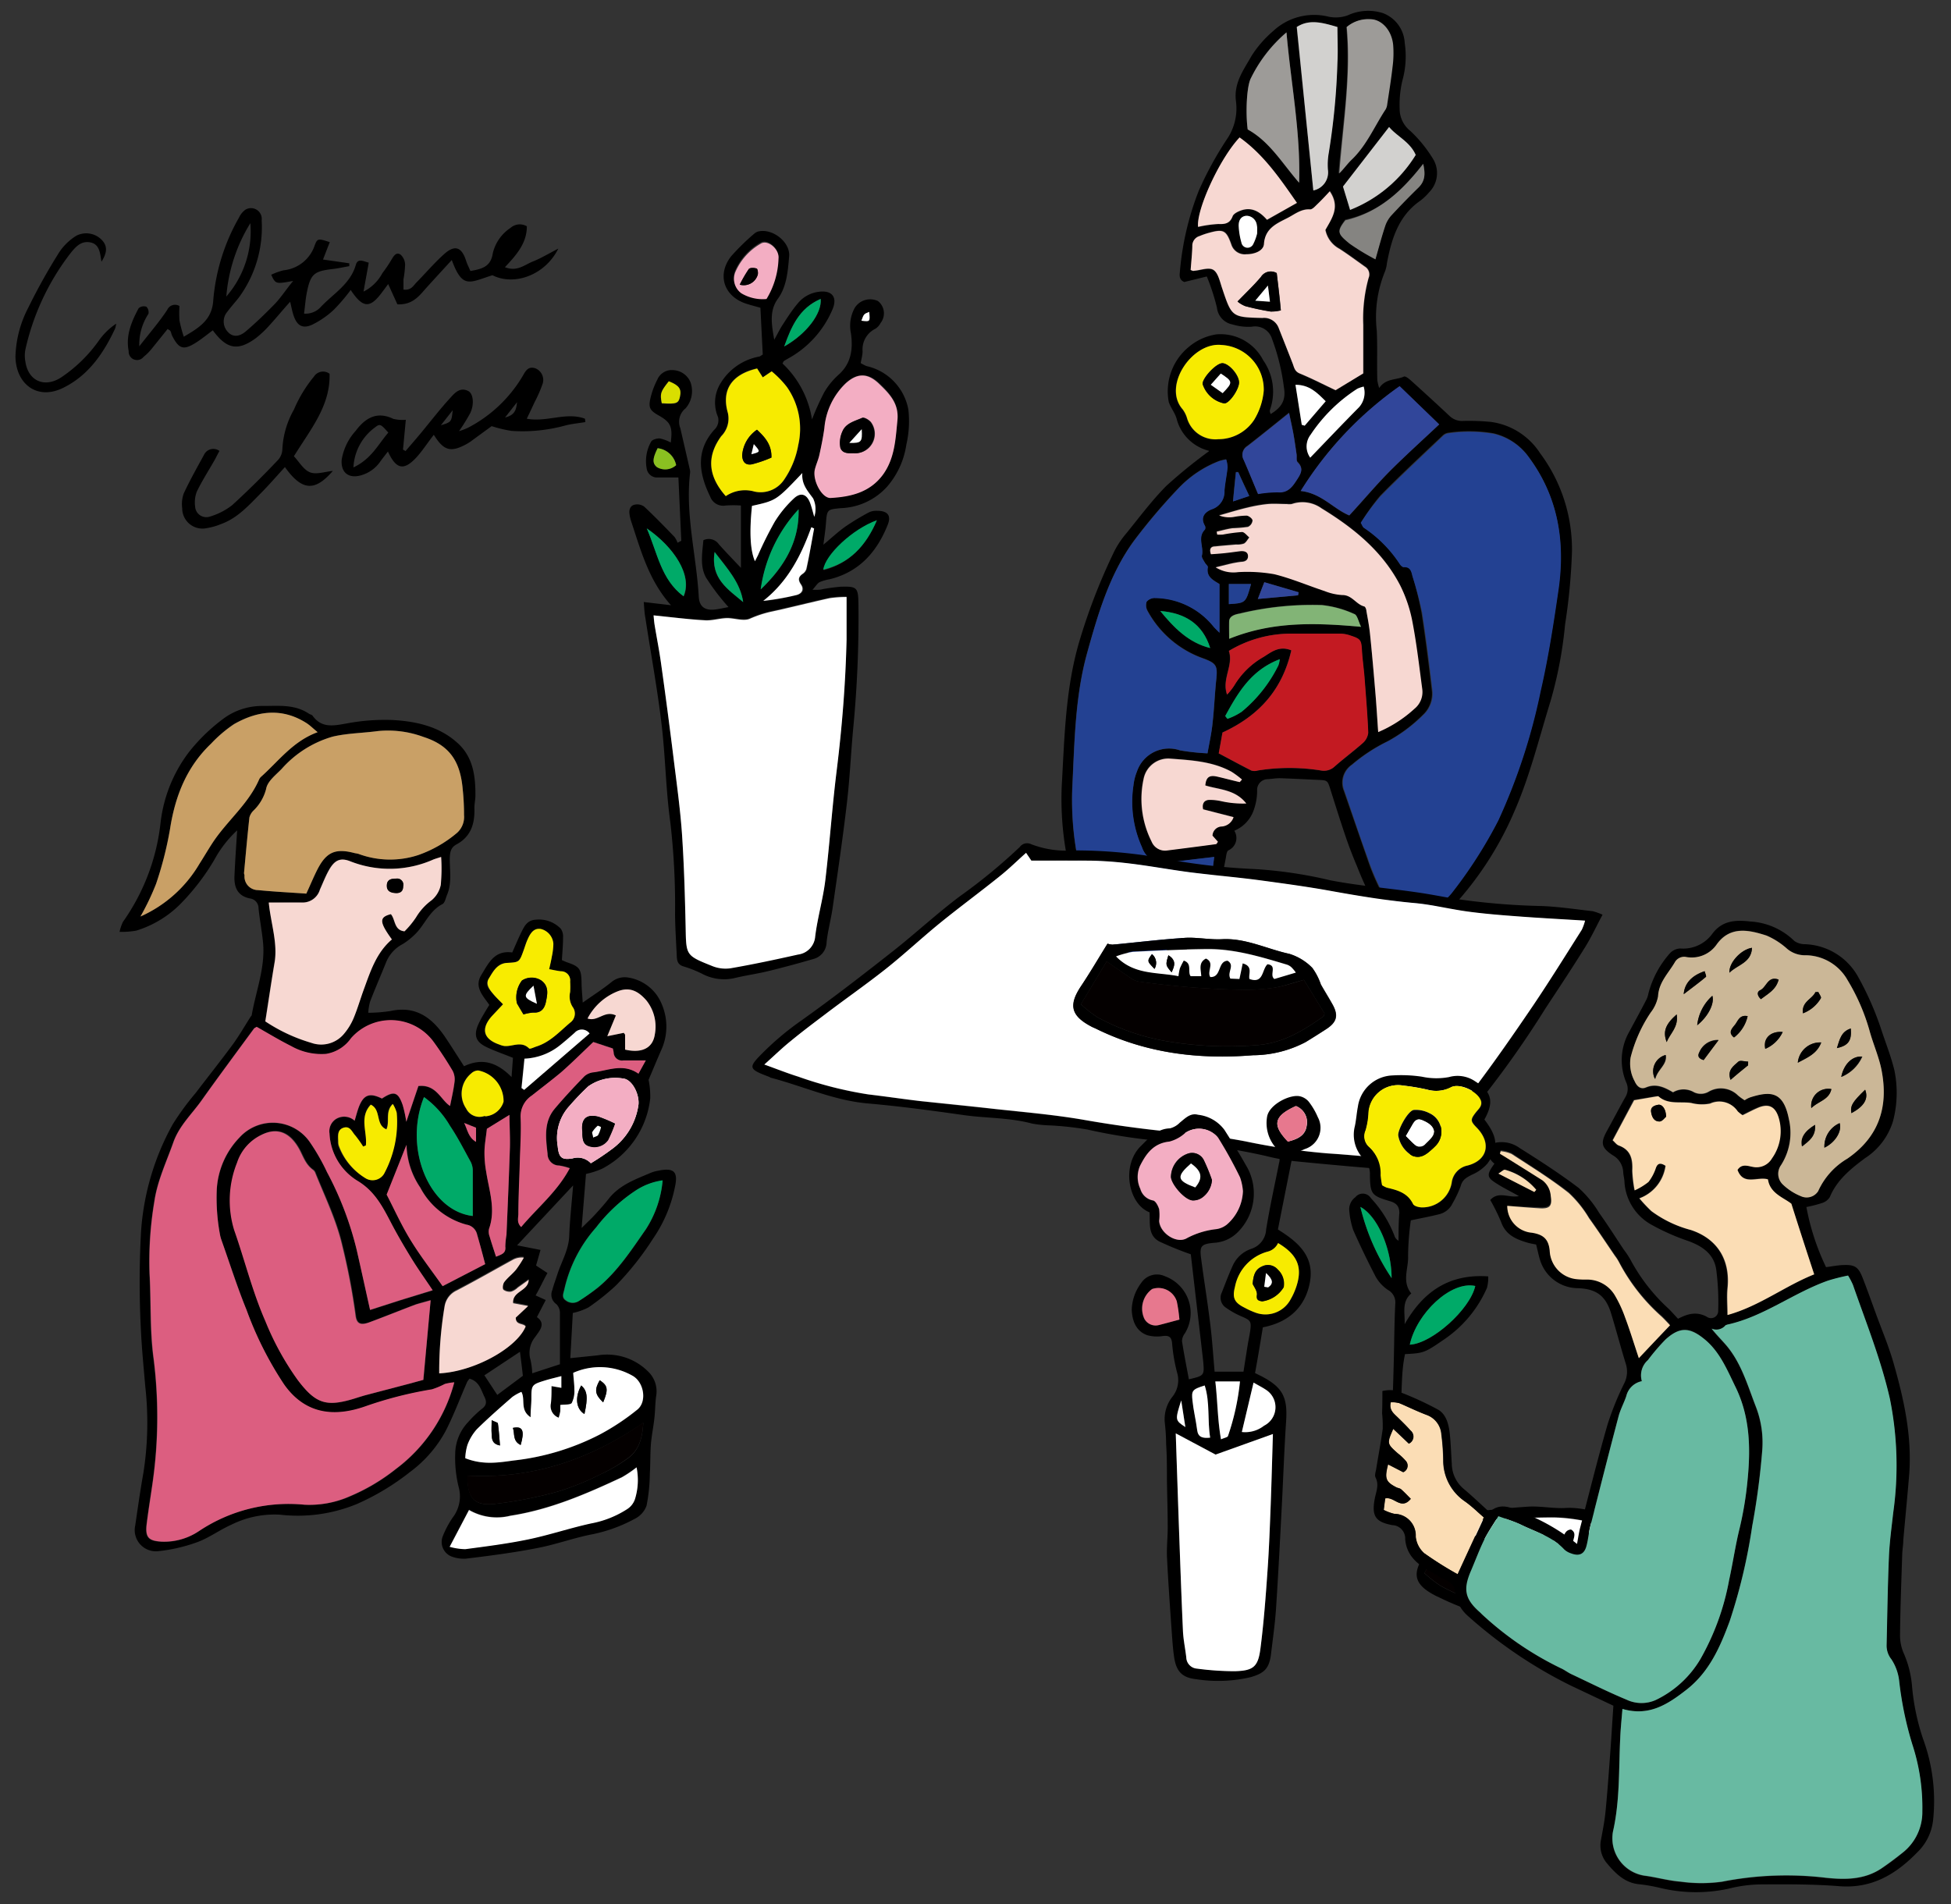 <svg xmlns="http://www.w3.org/2000/svg" viewBox="0 0 250 244"><rect x="0" y="0" width="250" height="244" fill="#333333" stroke="none"/><defs><style>.cls-1{fill:#234192;}.cls-2{fill:#f7d8d2;}.cls-3{fill:#c31a22;}.cls-4{fill:#31469a;}.cls-5{fill:#f7eb00;}.cls-6{fill:#9d9b98;}.cls-7{fill:#d2d1cf;}.cls-8{fill:#82b476;}.cls-9{fill:#858481;}.cls-10{fill:#fff;}.cls-11{fill:#00aa68;}.cls-12{fill:#f3aec3;}.cls-13{fill:#d9de00;}.cls-14{fill:#8ac021;}.cls-15{fill:#040000;}.cls-16{fill:#dc5e80;}.cls-17{fill:#c9a066;}.cls-18{fill:#f8ec00;}.cls-19{fill:#e7788e;}.cls-20{fill:#fbddb5;}.cls-21{fill:#68baa2;}.cls-22{fill:#cbb797;}.cls-23{fill:none;}</style></defs><g id="レイヤー_2" data-name="レイヤー 2"><g id="レイヤー_3" data-name="レイヤー 3"><path d="M176.73,49.73c.83-1.26,2.14-1,3.17-1.47.21-.09.67.3.95.55,1.65,1.49,3.3,3,4.91,4.51a2.3,2.3,0,0,0,1.79.62,29.18,29.18,0,0,1,3.5.13,8.92,8.92,0,0,1,6.29,4,20.59,20.59,0,0,1,4.09,12.63,76,76,0,0,1-.88,9.31,53.16,53.16,0,0,1-1.86,9.82c-1.48,4.79-2.66,9.66-4.69,14.27a42.83,42.83,0,0,1-8.43,12.71,5.91,5.91,0,0,1-9.61-1.23,46.8,46.8,0,0,1-2.07-4.56c-.52-1.22-1-2.46-1.43-3.72-.68-2-1.31-4-1.94-6-.41-1.31-.39-1.31-1.68-1.36-1.62-.07-3.23-.16-4.84-.21-.5,0-1,.08-1.5.12a1.38,1.38,0,0,0-1.41,1.51,7.27,7.27,0,0,1-.38,2.28,4.44,4.44,0,0,1-2.55,2.82,1.73,1.73,0,0,1-.75,2.51c-.27.15-.28.79-.38,1.21a55.89,55.89,0,0,1-1.3,5.51,13,13,0,0,1-4.1,6.36c-3.36,2.62-8.95,1.71-11.2-1.86a28.57,28.57,0,0,1-3.76-10.63,39.53,39.53,0,0,1-.62-8.81c.35-6.2.47-12.47,2.24-18.5a76.15,76.15,0,0,1,4.53-11.67,11.58,11.58,0,0,1,1.49-2.21c1.68-2.07,3.28-4.22,5.15-6.11a65.22,65.22,0,0,1,5.45-4.43c0,.11,0,0,0-.06a5.7,5.7,0,0,1-4.15-4.15c-.22-.74-.76-1.38-1-2.12a7.37,7.37,0,0,1,2.52-7,7.22,7.22,0,0,1,3.58-1.65,6.14,6.14,0,0,1,6,3.31,7,7,0,0,1,.87,6.37c-.05.12,0,.3.09.53,1.35-.82,2-1.73,1.7-3.42A27.38,27.38,0,0,0,163,43.44a2.26,2.26,0,0,0-2.6-1.57,6.92,6.92,0,0,1-2.46-.29,2.45,2.45,0,0,1-2-2.15,27.57,27.57,0,0,0-1.3-4l-2.89.71c-.53-.23-.64-.63-.57-1.2a36.8,36.8,0,0,1,2.44-10.52,44.5,44.5,0,0,1,3.57-6.54A7,7,0,0,0,158.38,13c-.32-2.38,1-4.06,2-5.85A14.24,14.24,0,0,1,163.12,4a7.69,7.69,0,0,1,7.13-1.86,4.5,4.5,0,0,0,2.44-.17,6.23,6.23,0,0,1,4.54-.28A4.32,4.32,0,0,1,180,5.52a11.52,11.52,0,0,1-.29,4.77,13.37,13.37,0,0,0-.36,3.63,3.59,3.59,0,0,0,1.36,2.85,17.09,17.09,0,0,1,3,3.73,3.5,3.5,0,0,1-.6,4.16A7.08,7.08,0,0,1,182,25.72c-2.79,1.93-3.68,4.86-4.28,8a4.42,4.42,0,0,1-.22,1,15.41,15.41,0,0,0-1.08,7.66c.1,2.11,0,4.24.07,6.36A6.42,6.42,0,0,0,176.73,49.73ZM174.37,67c.2.32.25.5.38.59a16.33,16.33,0,0,1,4.64,4.69c.11.16.33.39.49.37.89-.06,1,.62,1.13,1.19a47.12,47.12,0,0,1,1.14,4.69c.51,3.29.92,6.6,1.31,9.91a3.7,3.7,0,0,1-1.17,3.19A19.57,19.57,0,0,1,177.77,95a21.88,21.88,0,0,0-4.58,3,2.78,2.78,0,0,0-1,3.35c1,2.89,2,5.79,3,8.66A29.58,29.58,0,0,0,177,114.3c1.67,3,3.89,3.9,6.89,1.93a8.27,8.27,0,0,0,2-1.73,58.16,58.16,0,0,0,6.08-9.36,76.19,76.19,0,0,0,5.41-16.62c1-4.26,1.66-8.61,2.29-13,.89-6.11,0-11.87-3.81-17a7.69,7.69,0,0,0-4.49-3,18.44,18.44,0,0,0-5.79-.07,1.3,1.3,0,0,0-.73.36c-2.69,2.55-5.42,5.08-8,7.72A29.18,29.18,0,0,0,174.37,67Zm-19.64,29.5c.26-1.48.53-2.67.66-3.87.21-1.88.28-3.77.48-5.64.17-1.66,0-2-1.58-2.6a13.07,13.07,0,0,1-7.23-6.12,1.47,1.47,0,0,1-.12-1.18,1.34,1.34,0,0,1,1.08-.48,9.75,9.75,0,0,1,7.42,3.61c.21.26.47.49.81.84V74.82c-.81-.5-1.72-.92-1.49-2.15,0-.18-.29-.41-.41-.64s-.42-.62-.35-.87c.27-1.09-.64-2.33.39-3.33a.55.55,0,0,0,0-.47c-.65-1.09,0-1.8.87-2.12a2.37,2.37,0,0,0,1.63-2.39c.08-1,.3-2,.4-3a4,4,0,0,0-.18-1,7,7,0,0,0-.89.21,14.2,14.2,0,0,0-5.12,3.39,76.12,76.12,0,0,0-5.83,6.87c-3.12,4.31-4.59,9.39-6,14.43-1.54,5.62-1.59,11.44-1.88,17.21a39.41,39.41,0,0,0,2.36,15.08,13.14,13.14,0,0,0,2.95,4.8,5.7,5.7,0,0,0,7.83.19,16.69,16.69,0,0,0,4.74-9c.13-.68.19-1.36.31-2.2-2,.24-3.86.45-5.67.69a2.94,2.94,0,0,1-3.59-1.93,14.12,14.12,0,0,1-1.09-7.95,6.67,6.67,0,0,1,.45-1.77,4.34,4.34,0,0,1,5.51-2.7A28,28,0,0,0,154.73,96.54ZM152.57,34.6c.2.07.3.15.4.14.86-.06,1.92-.48,2.51-.12s.83,1.48,1.11,2.31c1.25,3.73,1.24,3.76,5.18,3.85a2,2,0,0,1,2.09,1.31c.59,1.5,1.19,3,1.77,4.5.2.51.25,1,.9,1.3,1.56.66,3.08,1.43,4.61,2.15l3.59-2.23c0-1.88,0-4.05,0-6.22a19.55,19.55,0,0,1,.68-6,1.17,1.17,0,0,0-.46-1.46c-1.09-.77-2.15-1.57-3.27-2.29a3.52,3.52,0,0,1-1.8-2.42c.85-1.51,1.92-2.94.56-4.95-.63.67-1.11,1.19-1.61,1.67-.27.26-.61.66-.9.65-1.17-.08-2,.64-2.92,1.11-1.43.71-2.91,1.31-3,3.32-.06.85-1.14,1.33-2.27,1.32a1.8,1.8,0,0,1-1.92-1.26c-.64-1.8-1-2-2.81-1.5a9.35,9.35,0,0,0-1.26.43,1.28,1.28,0,0,0-.92,1.25C152.76,32.51,152.65,33.51,152.57,34.6Zm24,59.22a16.13,16.13,0,0,0,4.58-3,2.76,2.76,0,0,0,1-2.51c-.38-2.87-.71-5.74-1.25-8.58A17.56,17.56,0,0,0,179.43,75c-2.26-4.39-6-7.39-10.09-9.91a4.18,4.18,0,0,0-3.82-.56,2.27,2.27,0,0,1-.64,0c-.82,0-1.64,0-2.45,0a19.4,19.4,0,0,0-2.6.46c-1.22.3-2.42.68-3.62,1a3.65,3.65,0,0,0,1.88.19,9.43,9.43,0,0,1,1.65-.17c.29,0,.75.4.75.63a1,1,0,0,1-.59.82,18.22,18.22,0,0,1-2,.17c-.67.1-1.33.29-2,.44l.06.37a5.58,5.58,0,0,0,.71,0,21.18,21.18,0,0,1,2.47-.33c.31,0,.63.45.94.7-.23.27-.4.63-.69.79a2.59,2.59,0,0,1-1,.12c-.89.08-1.77.14-2.66.24-.51,0-.84.27-.57,1,.56,0,1.15-.08,1.75-.14s1.32-.17,2-.25c.49-.05.95,0,1,.61s-.39.71-.9.76a13.16,13.16,0,0,0-1.64.31l-1.6.39a4.28,4.28,0,0,0,2.87.61,19.91,19.91,0,0,1,4.64.27c2.19.54,4.3,1.45,6.45,2.16a7.25,7.25,0,0,0,2.26.51c1.24,0,1.76,1.19,2.81,1.46.14,0,.24.37.28.58.18,1,.37,2,.47,3,.27,2.6.49,5.2.71,7.81C176.39,90.6,176.48,92.09,176.6,93.82Zm-20.43,2.72c1.45.77,2.8,1.51,4.18,2.21a1.32,1.32,0,0,0,.81,0,25.61,25.61,0,0,1,8.15,0,2,2,0,0,0,1.67-.47c1.17-1,2.44-1.93,3.6-3a2.08,2.08,0,0,0,.75-1.36c-.09-2.39-.3-4.77-.48-7.16-.09-1.11-.25-2.21-.32-3.32-.08-1.43-.14-1.56-1.51-2a4.14,4.14,0,0,0-1.3-.23q-3.18,0-6.36,0a15.38,15.38,0,0,0-7.88,2.21c.62,1.88-.95,3.6-.23,5.6a9,9,0,0,0,.89-1.12,10.29,10.29,0,0,1,3.79-3.71c1-.62,2-1.48,3.55-.84-1.14,5-4.06,8.34-8.82,10.53C156.52,94.6,156.35,95.57,156.17,96.54Zm10.5-33.62c2.68.29,4.18,2.28,6.25,3.15,1.86-2,3.63-4.11,5.52-6s4-3.78,6-5.66l-5.07-4.9A46.25,46.25,0,0,0,166.67,62.92Zm-7.81,37.31.28-.37a11.68,11.68,0,0,0-1.35-1c-2.47-1.35-5.21-1.47-7.91-1.68a3.22,3.22,0,0,0-3.32,2.5,12.11,12.11,0,0,0,1,8.13,1.85,1.85,0,0,0,2,1.14c2.08-.26,4.17-.53,6.25-.81.08,0,.14-.16.25-.3l-.7-.79a1.22,1.22,0,0,1,1.19-1.17,1.73,1.73,0,0,0,1.51-1.2l-3.9-1c-.13-.75.15-1.18.83-1.21a6.75,6.75,0,0,1,1.47.16,12.59,12.59,0,0,0,3.23.3c-1.43-1.82-3.49-1.76-5.25-2.31.1-1.08.69-1.31,1.53-1.13S157.9,100,158.86,100.23Zm-2.32-56c-3.76-.43-7.61,5.25-5,8.23a3.64,3.64,0,0,1,.59,1.2,3.79,3.79,0,0,0,4,2.64,5.48,5.48,0,0,0,4.58-2.48,8.62,8.62,0,0,0,1.23-3.74A5.72,5.72,0,0,0,156.54,44.21Zm16-40.75c.58,6.27-.49,12.49-1,18.76.61-.56,1-1.22,1.57-1.74,1.94-1.84,2.94-4.31,4.38-6.48a1.71,1.71,0,0,0,.19-.63c.24-1.59.5-3.18.68-4.78a13.42,13.42,0,0,0,.08-2.83c-.18-1.88-1.47-3.33-2.95-3.3A4.25,4.25,0,0,0,172.57,3.46ZM166.19,26c-2.21-3.18-4.26-6.21-7.34-8.35-2.57,2.72-5.56,9.28-5.32,11.46a15.62,15.62,0,0,1,2.61-.37c.88,0,1.48-.12,1.82-1,.12-.32.62-.57,1-.71,1.4-.53,2.46.1,3.4,1.17Zm2.1-1.62a2.36,2.36,0,0,0,1.85-2.66,8.66,8.66,0,0,1,.11-2.16A88.44,88.44,0,0,0,171.36,8c.1-1.48,0-3,0-4.54-1.86-.54-3.57-1.06-5.21,0Zm-1.82-1c.2-6.55-1.06-12.73-1.62-19.26A18.22,18.22,0,0,0,160.3,10c-.55,1-.71,4.45-.42,6.59C162.71,18.15,164.32,21,166.47,23.42Zm-5.26,39.9a15.44,15.44,0,0,1,2.56-.25c1.24.11,1.79-.63,2.36-1.51s1-1.48.13-2.36c-.18-.18-.07-.64-.12-1-.13-.88-.25-1.77-.41-2.64s-.37-1.77-.55-2.65c-1.86,1.49-3.58,2.89-5.34,4.25a1.31,1.31,0,0,0-.48,1.75C160,60.36,160.56,61.79,161.21,63.32ZM173,26.9a17.32,17.32,0,0,0,8.39-7c-.74-1.7-2.38-2.37-3.41-3.58l-5.89,7.63C172.42,24.9,172.71,25.84,173,26.9Zm1.38,53.43c-.35-.71-.48-1.53-.87-1.68a13.39,13.39,0,0,0-4.14-1.14,39.49,39.49,0,0,0-10.54,1.09c-.55.13-1.28.25-1.34,1s0,1.38,0,2.23C163,79.63,168.49,79.79,174.41,80.33Zm8-59.37c-2.71,3.51-5.64,6.26-10,7.18-1.12,1.47-1,1.73.56,3a29.48,29.48,0,0,0,3.3,2c.43-1.51.8-2.91,1.25-4.27a3.85,3.85,0,0,1,.82-1.39c1.13-1.22,2.3-2.42,3.49-3.58C182.62,23.13,182.65,22.24,182.37,21Zm-7.63,28.58a4.59,4.59,0,0,0-.79.27,20.36,20.36,0,0,0-6,5.9,2.46,2.46,0,0,0-.05,2.94c2.09-2.17,4.15-4.34,6.25-6.46A2.79,2.79,0,0,0,174.74,49.54ZM157,91.76l.25.36a7.63,7.63,0,0,0,1.83-.91,18,18,0,0,0,4.7-5.94,3.59,3.59,0,0,0,.18-.79C160.34,85.86,158.65,88.78,157,91.76Zm-1.94-8.71c-1-3.16-3.3-4.5-6.4-4.75C150.41,80.42,152.28,82.36,155.08,83.05Zm11.73-28.61.41.11,2.69-3.13c-1.11-1.06-2.08-2.1-3.87-2.11Zm-5.72-24.53c0-.55,0-.78,0-1a1.35,1.35,0,0,0-1.32-1.23c-.7,0-1.1.53-1,1.42a9.25,9.25,0,0,0,.34,2,.8.8,0,0,0,1.5.24A6.26,6.26,0,0,0,161.09,29.91Zm5.25,46.38.07-.39L162,74.61c-.29.74-.53,1.37-.83,2.15Zm-6-1.45h-2.85v2.58C159.63,77.28,159.63,77.28,160.31,74.84ZM158,64.26l2.08-.73c-.52-1.11-1-2.08-1.41-3.05l-.3,0C158.23,61.69,158.11,62.86,158,64.26Z"/><path class="cls-1" d="M174.37,67a29.18,29.18,0,0,1,2.52-3.39c2.61-2.64,5.34-5.17,8-7.72a1.3,1.3,0,0,1,.73-.36,18.44,18.44,0,0,1,5.79.07,7.69,7.69,0,0,1,4.49,3c3.78,5.09,4.7,10.85,3.81,17-.63,4.34-1.3,8.69-2.29,13A76.19,76.19,0,0,1,192,105.14,58.16,58.16,0,0,1,186,114.5a8.27,8.27,0,0,1-2,1.73c-3,2-5.22,1.06-6.89-1.93a29.58,29.58,0,0,1-1.83-4.29c-1.05-2.87-2-5.77-3-8.66a2.78,2.78,0,0,1,1-3.35,21.88,21.88,0,0,1,4.58-3,19.57,19.57,0,0,0,4.52-3.37,3.7,3.7,0,0,0,1.17-3.19c-.39-3.31-.8-6.62-1.31-9.91A47.12,47.12,0,0,0,181,73.88c-.15-.57-.24-1.25-1.13-1.19-.16,0-.38-.21-.49-.37a16.33,16.33,0,0,0-4.64-4.69C174.62,67.54,174.57,67.36,174.37,67Z"/><path class="cls-1" d="M154.73,96.54a28,28,0,0,1-3.52-.39,4.34,4.34,0,0,0-5.51,2.7,6.67,6.67,0,0,0-.45,1.77,14.12,14.12,0,0,0,1.09,7.95,2.94,2.94,0,0,0,3.59,1.93c1.81-.24,3.63-.45,5.67-.69-.12.84-.18,1.52-.31,2.2a16.69,16.69,0,0,1-4.74,9,5.7,5.7,0,0,1-7.83-.19,13.14,13.14,0,0,1-2.95-4.8A39.41,39.41,0,0,1,137.41,101c.29-5.77.34-11.59,1.88-17.21,1.38-5,2.85-10.12,6-14.43a76.12,76.12,0,0,1,5.83-6.87,14.2,14.2,0,0,1,5.12-3.39,7,7,0,0,1,.89-.21,4,4,0,0,1,.18,1c-.1,1-.32,2-.4,3a2.37,2.37,0,0,1-1.63,2.39c-.84.32-1.52,1-.87,2.12a.55.55,0,0,1,0,.47c-1,1-.12,2.24-.39,3.33-.07.25.2.59.35.87s.45.46.41.64c-.23,1.23.68,1.65,1.49,2.15V81.1c-.34-.35-.6-.58-.81-.84A9.75,9.75,0,0,0,148,76.65a1.34,1.34,0,0,0-1.08.48,1.47,1.47,0,0,0,.12,1.18,13.07,13.07,0,0,0,7.23,6.12c1.59.6,1.75.94,1.58,2.6-.2,1.87-.27,3.76-.48,5.64C155.26,93.87,155,95.06,154.73,96.54Z"/><path class="cls-2" d="M152.57,34.6c.08-1.09.19-2.09.21-3.09a1.28,1.28,0,0,1,.92-1.25,9.35,9.35,0,0,1,1.26-.43c1.81-.5,2.17-.3,2.81,1.5a1.8,1.8,0,0,0,1.92,1.26c1.13,0,2.21-.47,2.27-1.32.14-2,1.62-2.61,3-3.32.93-.47,1.75-1.19,2.92-1.11.29,0,.63-.39.9-.65.5-.48,1-1,1.61-1.67,1.36,2,.29,3.44-.56,4.95a3.52,3.52,0,0,0,1.8,2.42c1.12.72,2.18,1.52,3.27,2.29a1.17,1.17,0,0,1,.46,1.46,19.55,19.55,0,0,0-.68,6c0,2.17,0,4.34,0,6.22L171.14,50c-1.53-.72-3-1.49-4.61-2.15-.65-.27-.7-.79-.9-1.3-.58-1.5-1.18-3-1.77-4.5a2,2,0,0,0-2.09-1.31c-3.94-.09-3.93-.12-5.18-3.85-.28-.83-.5-1.93-1.11-2.31s-1.65.06-2.51.12C152.87,34.75,152.77,34.67,152.57,34.6Zm11,.38a1.49,1.49,0,0,0-2,.5c-.83,1-1.81,1.94-3,3.15a3.66,3.66,0,0,0,1,.59,32.75,32.75,0,0,0,3.24.69,4.88,4.88,0,0,0,1.31-.15C164,38.06,163.78,36.53,163.6,35Z"/><path class="cls-2" d="M176.6,93.82c-.12-1.73-.21-3.22-.33-4.71-.22-2.61-.44-5.21-.71-7.81-.1-1-.29-2-.47-3,0-.21-.14-.55-.28-.58-1.05-.27-1.57-1.48-2.81-1.46a7.25,7.25,0,0,1-2.26-.51c-2.15-.71-4.26-1.62-6.45-2.16a19.91,19.91,0,0,0-4.64-.27,4.28,4.28,0,0,1-2.87-.61l1.6-.39a13.16,13.16,0,0,1,1.64-.31c.51,0,.92-.22.9-.76s-.49-.66-1-.61c-.66.08-1.32.18-2,.25s-1.19.1-1.75.14c-.27-.76.06-1,.57-1,.89-.1,1.77-.16,2.66-.24a2.59,2.59,0,0,0,1-.12c.29-.16.46-.52.69-.79-.31-.25-.63-.7-.94-.7a21.18,21.18,0,0,0-2.47.33,5.58,5.58,0,0,1-.71,0l-.06-.37c.66-.15,1.32-.34,2-.44a18.22,18.22,0,0,0,2-.17,1,1,0,0,0,.59-.82c0-.23-.46-.6-.75-.63a9.43,9.43,0,0,0-1.65.17,3.65,3.65,0,0,1-1.88-.19c1.2-.34,2.4-.72,3.62-1a19.4,19.4,0,0,1,2.6-.46c.81-.08,1.63,0,2.45,0a2.27,2.27,0,0,0,.64,0,4.18,4.18,0,0,1,3.82.56c4.13,2.52,7.83,5.52,10.09,9.91A17.56,17.56,0,0,1,181,79.74c.54,2.84.87,5.71,1.25,8.58a2.76,2.76,0,0,1-1,2.51A16.13,16.13,0,0,1,176.6,93.82Z"/><path class="cls-3" d="M156.17,96.54c.18-1,.35-1.94.49-2.67,4.76-2.19,7.68-5.56,8.82-10.53-1.55-.64-2.56.22-3.55.84a10.29,10.29,0,0,0-3.79,3.71,9,9,0,0,1-.89,1.12c-.72-2,.85-3.72.23-5.6a15.38,15.38,0,0,1,7.88-2.21q3.18,0,6.36,0a4.14,4.14,0,0,1,1.3.23c1.37.45,1.43.58,1.51,2,.07,1.11.23,2.21.32,3.32.18,2.39.39,4.77.48,7.16a2.08,2.08,0,0,1-.75,1.36c-1.16,1-2.43,1.94-3.6,3a2,2,0,0,1-1.67.47,25.61,25.61,0,0,0-8.15,0,1.32,1.32,0,0,1-.81,0C159,98.05,157.62,97.31,156.17,96.54Z"/><path class="cls-4" d="M166.67,62.92a46.25,46.25,0,0,1,12.68-13.44l5.07,4.9c-2,1.88-4,3.7-6,5.66s-3.66,4-5.52,6C170.85,65.2,169.35,63.21,166.67,62.92Z"/><path class="cls-2" d="M158.86,100.23c-1-.23-1.92-.48-2.88-.7s-1.43,0-1.53,1.13c1.76.55,3.82.49,5.25,2.31a12.59,12.59,0,0,1-3.23-.3,6.75,6.75,0,0,0-1.47-.16c-.68,0-1,.46-.83,1.21l3.9,1a1.73,1.73,0,0,1-1.51,1.2,1.22,1.22,0,0,0-1.19,1.17l.7.79c-.11.14-.17.29-.25.3-2.08.28-4.17.55-6.25.81a1.85,1.85,0,0,1-2-1.14,12.11,12.11,0,0,1-1-8.13,3.22,3.22,0,0,1,3.32-2.5c2.7.21,5.44.33,7.91,1.68a11.68,11.68,0,0,1,1.35,1Z"/><path class="cls-5" d="M156.54,44.21a5.72,5.72,0,0,1,5.4,5.85,8.62,8.62,0,0,1-1.23,3.74,5.48,5.48,0,0,1-4.58,2.48,3.79,3.79,0,0,1-4-2.64,3.64,3.64,0,0,0-.59-1.2C148.93,49.46,152.78,43.78,156.54,44.21ZM158.77,49c0-1-1.35-2.49-2.17-2.45s-2.53,1.89-2.5,2.65a3.67,3.67,0,0,0,2.79,2.5C157.55,51.67,158.8,49.86,158.77,49Z"/><path class="cls-6" d="M172.57,3.46a4.25,4.25,0,0,1,3-1c1.48,0,2.77,1.42,2.95,3.3a13.42,13.42,0,0,1-.08,2.83c-.18,1.6-.44,3.19-.68,4.78a1.71,1.71,0,0,1-.19.63c-1.44,2.17-2.44,4.64-4.38,6.48-.54.52-1,1.18-1.57,1.74C172.08,16,173.15,9.73,172.57,3.46Z"/><path class="cls-2" d="M166.19,26l-3.84,2.16c-.94-1.07-2-1.7-3.4-1.17-.37.14-.87.39-1,.71-.34.92-.94,1.05-1.82,1a15.62,15.62,0,0,0-2.61.37c-.24-2.18,2.75-8.74,5.32-11.46C161.93,19.82,164,22.85,166.19,26Z"/><path class="cls-7" d="M168.29,24.41,166.17,3.46c1.64-1.06,3.35-.54,5.21,0,0,1.56.08,3.06,0,4.54a88.44,88.44,0,0,1-1.11,11.59,8.66,8.66,0,0,0-.11,2.16A2.36,2.36,0,0,1,168.29,24.41Z"/><path class="cls-6" d="M166.47,23.42c-2.15-2.47-3.76-5.27-6.59-6.83-.29-2.14-.13-5.6.42-6.59a18.22,18.22,0,0,1,4.55-5.84C165.41,10.69,166.67,16.87,166.47,23.42Z"/><path class="cls-4" d="M161.21,63.32c-.65-1.53-1.24-3-1.85-4.38a1.31,1.31,0,0,1,.48-1.75c1.76-1.36,3.48-2.76,5.34-4.25.18.88.39,1.76.55,2.65s.28,1.76.41,2.64c.05.33-.06.79.12,1,.88.88.38,1.57-.13,2.36s-1.12,1.62-2.36,1.51A15.44,15.44,0,0,0,161.21,63.32Z"/><path class="cls-7" d="M173,26.9c-.32-1.06-.61-2-.91-3L178,16.27c1,1.21,2.67,1.88,3.41,3.58A17.32,17.32,0,0,1,173,26.9Z"/><path class="cls-8" d="M174.41,80.33c-5.92-.54-11.38-.7-16.9,1.54,0-.85,0-1.54,0-2.23s.79-.91,1.34-1a39.49,39.49,0,0,1,10.54-1.09,13.39,13.39,0,0,1,4.14,1.14C173.93,78.8,174.06,79.62,174.41,80.33Z"/><path class="cls-9" d="M182.37,21c.28,1.28.25,2.17-.56,3-1.19,1.16-2.36,2.36-3.49,3.58a3.85,3.85,0,0,0-.82,1.39c-.45,1.36-.82,2.76-1.25,4.27a29.48,29.48,0,0,1-3.3-2c-1.57-1.28-1.68-1.54-.56-3C176.73,27.22,179.66,24.47,182.37,21Z"/><path class="cls-10" d="M174.74,49.54a2.79,2.79,0,0,1-.6,2.65c-2.1,2.12-4.16,4.29-6.25,6.46a2.46,2.46,0,0,1,.05-2.94,20.36,20.36,0,0,1,6-5.9A4.59,4.59,0,0,1,174.74,49.54Z"/><path class="cls-11" d="M157,91.76c1.63-3,3.32-5.9,7-7.28a3.59,3.59,0,0,1-.18.79,18,18,0,0,1-4.7,5.94,7.63,7.63,0,0,1-1.83.91Z"/><path class="cls-11" d="M155.08,83.05c-2.8-.69-4.67-2.63-6.4-4.75C151.78,78.55,154.09,79.89,155.08,83.05Z"/><path class="cls-10" d="M166.81,54.44,166,49.31c1.79,0,2.76,1,3.87,2.11l-2.69,3.13Z"/><path class="cls-10" d="M161.09,29.91a6.26,6.26,0,0,1-.52,1.4.8.8,0,0,1-1.5-.24,9.25,9.25,0,0,1-.34-2c-.06-.89.34-1.38,1-1.42a1.35,1.35,0,0,1,1.32,1.23C161.12,29.13,161.09,29.36,161.09,29.91Z"/><path class="cls-4" d="M166.34,76.29l-5.16.47c.3-.78.54-1.41.83-2.15l4.4,1.29Z"/><path class="cls-1" d="M160.31,74.84c-.68,2.44-.68,2.44-2.85,2.58V74.84Z"/><path class="cls-1" d="M158,64.26c.14-1.4.26-2.57.37-3.74l.3,0c.45,1,.89,1.94,1.41,3.05Z"/><path d="M163.6,35c.18,1.55.35,3.08.53,4.78a4.88,4.88,0,0,1-1.31.15,32.75,32.75,0,0,1-3.24-.69,3.66,3.66,0,0,1-1-.59c1.15-1.21,2.13-2.12,3-3.15A1.49,1.49,0,0,1,163.6,35Zm-2.75,3.55,1.88.13c-.1-.74-.16-1.24-.26-2.07Z"/><path d="M158.77,49c0,.88-1.22,2.69-1.88,2.7a3.67,3.67,0,0,1-2.79-2.5c0-.76,1.71-2.61,2.5-2.65S158.73,48,158.77,49Zm-2.1,1.4C158,49,158,48.9,156.43,47.87l-1.28,1.44Z"/><path class="cls-10" d="M160.85,38.53l1.62-1.94c.1.83.16,1.33.26,2.07Z"/><path class="cls-10" d="M156.67,50.38l-1.52-1.07,1.28-1.44C158,48.9,158,49,156.67,50.38Z"/><path d="M37.57,36c-2.25.41-2.25.41-2.82-.79a9,9,0,0,1,1.57-.57,4.7,4.7,0,0,0,4-3.18c.35-.94.47-.9,1.94-.43-.3.75-.58,1.49-.87,2.23l3.37.48v.37c-.72.12-1.44.29-2.17.37-2.35.27-2.8.65-3.27,3-.17.85-.23,1.73-.36,2.71a2.63,2.63,0,0,0,2.18-.89c1.6-1.69,3.76-2.9,4.46-5.37.25-.89,1-.43,1.65-.27-.21,1.19-.41,2.27-.67,3.71A5.57,5.57,0,0,0,49,35a17.28,17.28,0,0,0,1.18-1.75c.28-.47.61-1,1.16-.61a1.81,1.81,0,0,1,.57,1.25,12.41,12.41,0,0,1-.21,1.9c0,.42,0,.85,0,1.32,1,.13,1.27-.52,1.69-.94,1.16-1.18,2.24-2.45,3.47-3.56,1.4-1.28,2.3-1,2.88.85.13.41.34.8.54,1.27,1.44-.26,2.61-.51,2.87-2.29a5.38,5.38,0,0,1,2.26-3.23A1.79,1.79,0,0,1,67.51,29c0,2.15-1.3,3.64-2.81,5.24,1.56.62,2.52-.31,3.56-.72s2-1,3.28-1.66c-1.67,3.38-5.62,4.83-8.44,3.41-2.94.93-3.83,1.81-5.21-1.95-1.2,1.32-2.37,2.57-3.51,3.85-.86,1-1.72,1.91-3.46,1.83l-1.18-2.6c-.27.37-.57.78-.87,1.17-1.47,1.95-2.39,1.93-3.93-.41a23.83,23.83,0,0,1-2.16,2.53A11.31,11.31,0,0,1,40,41.61c-1.21.55-1.92.14-2.36-1.12-.19-.53-.28-1.09-.46-1.82-.91,1-1.72,2-2.58,2.94a13.36,13.36,0,0,1-1.81,1.72c-2.31,1.69-3.73,1.43-5.52-1-.69.51-1.37,1.07-2.1,1.54-1.65,1.06-2.24.88-3.13-.88-.08-.17-.1-.38-.19-.54s-.18-.14-.37-.29c-.67.83-1.34,1.67-2,2.48a6.55,6.55,0,0,1-1.08,1.09A1.07,1.07,0,0,1,16.49,45c-.4-2,.36-3.78,1.27-5.49a1,1,0,0,1,1-.2,1,1,0,0,1,.26.91,7.14,7.14,0,0,0-1.17,4.16c1.37-1.76,2.58-3.15,3.58-4.67A1.09,1.09,0,0,1,23,39.22a12.82,12.82,0,0,0,0,1.86,17.24,17.24,0,0,0,.55,2.07C25.51,42,27.15,41,27.32,38.56a25.55,25.55,0,0,1,3.32-10.7,2.5,2.5,0,0,1,.83-1,1.38,1.38,0,0,1,2.06,1.38,15.19,15.19,0,0,1-2.94,9.91c-.47.6-1,1.18-1.45,1.79a1.93,1.93,0,0,0,.05,2.59c.56.62,1.33.71,2.23,0,1.36-1.15,2.65-2.4,3.89-3.68C36.09,38,36.73,37,37.57,36ZM32.08,28.6A21.06,21.06,0,0,0,29,38,12.75,12.75,0,0,0,32.08,28.6Z"/><path d="M55.59,55.72c-.79,1-1.42,2-2.18,2.84-1.64,1.8-2.64,1.62-3.7-.7-.35.46-.66.84-.94,1.23a4.49,4.49,0,0,1-2.61,1.85c-1.55.39-2.49-.43-2.38-2a7.23,7.23,0,0,1,1.81-3.74c1.2-1.61,2.7-2.55,4.81-1.52A5.13,5.13,0,0,0,52,53.8c-.12,1.3-.24,2.56-.36,3.82l.33.18c.64-.75,1.29-1.49,1.92-2.25,1.27-1.53,2.47-3.1,3.81-4.56.56-.62,1.24-1.42,2.3-.88.64.32.8,1.68.26,2.82a23.39,23.39,0,0,1-1.44,2.32A7.4,7.4,0,0,0,60,54.8a17.54,17.54,0,0,0,7-6.65c.36-.65.71-1.25,1.6-.95a1.6,1.6,0,0,1,.9,2.07,16.31,16.31,0,0,1-1,2.27c-.31.68-.63,1.36-1,2.12,2.59.48,5.06-.9,7.46,0l.05.43c-.87.15-1.77.22-2.62.45a20.72,20.72,0,0,1-6.83.68A16.27,16.27,0,0,1,63,54.61l-2.42,1.77a6.92,6.92,0,0,1-.8.53C57.77,58,56.87,57.79,55.59,55.72ZM45.29,59.9c2.34-1.11,3.19-3,4.47-4.46-.95-1.07-1.06-1.18-1.69-.68A6.73,6.73,0,0,0,45.29,59.9Zm21-8.4-1.57,2C66.11,53.18,66.15,52.32,66.26,51.5Zm-9.8,3c1.36-.42,1.36-.42,1.52-1.93Z"/><path d="M42.23,47.9C42.35,52,39.8,55,37.66,58.47c.68.72,1.24,1.74,2.07,2.06s1.9-.09,2.92-.18c-2.32,2.68-3.95,2.56-6.14-.49-1.07,1.16-2.09,2.35-3.19,3.45-1.49,1.5-2.91,3.1-5,3.85a7.94,7.94,0,0,1-1.83.52,2.59,2.59,0,0,1-3.14-2.54,4,4,0,0,1,.19-1.89c.78-1.68,1.69-3.3,2.58-4.92a1.32,1.32,0,0,1,2-.54c-.27.48-.51,1-.76,1.41-.73,1.27-1.52,2.51-2.15,3.82A3.91,3.91,0,0,0,25,64.89a1.44,1.44,0,0,0,1.9,1.31,8.6,8.6,0,0,0,2.87-1.48c2-1.83,4-3.81,5.86-5.78a2.14,2.14,0,0,0,.55-1.33,11.33,11.33,0,0,1,1.48-5.11,17.22,17.22,0,0,1,2.57-4.24A1.38,1.38,0,0,1,42.23,47.9Z"/><path d="M13,33.54c-.17-1-.2-2.22-1.39-2.47s-1.88.52-2.56,1.36A31.31,31.31,0,0,0,3.25,44.81a4.09,4.09,0,0,0,0,1.52c.35,2.46,2.4,3.4,4.52,2.08a18.6,18.6,0,0,0,4.91-4.78,8.4,8.4,0,0,1,2.21-2.15,3.42,3.42,0,0,1-.15.65c-1.49,3.17-3.42,6-6.68,7.59s-6-.45-6.08-4A14.3,14.3,0,0,1,3.6,39.48a76.52,76.52,0,0,1,4-7.17,7.16,7.16,0,0,1,2.18-2.1,2.77,2.77,0,0,1,3.33.61C13.77,31.56,13.74,32.38,13,33.54Z"/><path d="M82.49,77.15l3.49.41c-2.88-3.22-3.89-7.12-5.15-10.9a4.78,4.78,0,0,1-.17-.82c-.07-.57.13-1.07.69-1.17a1.52,1.52,0,0,1,1.19.25c1.34,1.25,2.62,2.57,3.89,3.89a2.89,2.89,0,0,1,.39.74l.48-.25-.37-8.11c-1,0-1.91,0-2.83,0A1.35,1.35,0,0,1,82.86,60a5.06,5.06,0,0,1,.57-3.39c.13-.27.75-.45,1.13-.42a5.25,5.25,0,0,1,1.39.52c.26-2,0-2.59-1.51-3.45-1.16-.65-1.38-1-1.08-2.28a10.22,10.22,0,0,1,.87-2.33,2,2,0,0,1,2-1.22,2.52,2.52,0,0,1,2.23,1.51,3.36,3.36,0,0,1-.61,3.39,2.2,2.2,0,0,0-.67,2.55c.39,1.73.8,3.46,1.19,5.19a1.38,1.38,0,0,1,.06.49c-.64,5.38.81,10.62,1.11,15.93.07,1.24.78,1.75,2,1.63.6-.06,1.19-.21,1.81-.32A29.11,29.11,0,0,1,90.46,74c-.79-1.44-.47-3.14-.33-4.77a1.58,1.58,0,0,1,2,.54c.9,1,1.86,2,2.81,3V64.78a15.24,15.24,0,0,0-1.94,0,1.77,1.77,0,0,1-2-1.15c-1.44-2.94-1.89-5.84.52-8.55A1.65,1.65,0,0,0,92,53.43a4.7,4.7,0,0,1,.33-4.31,7.32,7.32,0,0,1,4.93-3.42c.1,0,.2-.1.48-.26-.1-1.93-.2-4-.3-6-.64-.18-1.23-.33-1.81-.52-2.87-.92-3.8-3.71-1.94-6.08a29.26,29.26,0,0,1,3-2.93,1.23,1.23,0,0,1,.59-.27c1.8-.34,4,1.42,3.84,3.22s-.29,3.85-1.44,5.42-.79,3.41-.47,5.26c.34-.6.65-1.23,1-1.8.65-1,1.29-2,2-2.84a4.13,4.13,0,0,1,2.73-1.51c1.63-.21,2.37.65,1.78,2.15A12.91,12.91,0,0,1,100.89,46c-.14.09-.29.16-.42.26s-.06.09-.2.32a12.54,12.54,0,0,1,3.78,7.17,34.7,34.7,0,0,1,1.54-3.43,9.39,9.39,0,0,1,1.87-2.3c1.65-1.47,1.85-3.35,1.58-5.3a4.76,4.76,0,0,1,.46-3.22,2.33,2.33,0,0,1,3-.92,2,2,0,0,1,.33,2.82,1.81,1.81,0,0,1-.66.73A2.94,2.94,0,0,0,110.53,45c0,.49-.15,1-.24,1.53a4.65,4.65,0,0,0,.77.39,7,7,0,0,1,5.34,5.59,13.29,13.29,0,0,1-.26,4.46,10.56,10.56,0,0,1-2.47,5.4,8.37,8.37,0,0,1-5.91,2.75c-1.77.17-1.79.15-1.93,2-.06.8-.19,1.61-.32,2.68,1.1-.91,1.94-1.71,2.89-2.37a32,32,0,0,1,3-1.8,2.28,2.28,0,0,1,1-.17c1.31,0,1.83.58,1.36,1.77-1.38,3.48-3.65,6.07-7.44,7a5.81,5.81,0,0,0-1.27.36c-.29.14-.48.47-.94,1,.69,0,1,0,1.32-.09a22.66,22.66,0,0,1,2.3-.31c2.1-.06,2.24.09,2.27,2.25a147.86,147.86,0,0,1-.68,16c-.29,3.16-.43,6.33-.8,9.48-.52,4.46-1.18,8.92-1.82,13.37-.21,1.49-.62,2.95-.78,4.44a2.27,2.27,0,0,1-1.74,2.18q-2.88.84-5.78,1.55c-1.36.33-2.74.52-4.1.84a6,6,0,0,1-4.37-.53,15.51,15.51,0,0,0-2.43-.95c-.67-.23-.76-.75-.78-1.32-.08-1.77-.2-3.54-.22-5.31a92.15,92.15,0,0,0-.61-11.85c-.58-4.18-.62-8.44-1.13-12.64-.54-4.52-1.37-9-2.06-13.52C82.58,78.58,82.56,78,82.49,77.15Zm1.26,1.71c0,.39.06.78.12,1.15.28,1.7.62,3.39.85,5.1Q85.54,91,86.29,97c.4,3.26.86,6.51,1.09,9.78.27,4,.38,8,.47,12,.07,3.55,0,3.58,3.33,4.91a4.55,4.55,0,0,0,2.41.32c2.9-.5,5.79-1.12,8.66-1.76a2.52,2.52,0,0,0,2.2-2.33c.33-2.42,1-4.8,1.3-7.22.56-4.64.87-9.31,1.45-14,.69-5.58,1.14-11.18,1.27-16.8,0-1.77,0-3.54,0-5.47a14.71,14.71,0,0,0-2.16.15c-2.54.56-5.07,1.21-7.62,1.76a14.41,14.41,0,0,0-2.62.88c-.81.35-2-.1-2.94-.08s-1.88.34-2.81.28C88.18,79.37,86,79.09,83.75,78.86ZM93,63.58a4.4,4.4,0,0,1,3.7-.59,3.62,3.62,0,0,0,3.8-1.51,11.27,11.27,0,0,0,1.8-4.44,9.3,9.3,0,0,0-1.47-7.46,12.56,12.56,0,0,0-1.95-2l-1.14.77L97,47.19c-3.23.75-4.6,2.73-3.75,5.68a3.22,3.22,0,0,1-.85,3C90.55,58.46,90.68,61,93,63.58Zm22-9.76c.22-2.09-1-3.47-2.37-4.75s-2.77-1.34-4.25,0a9,9,0,0,0-2.72,5.74c-.16,1.15-.39,2.28-.64,3.42-.14.64-.44,1.26-.59,1.91-.31,1.36.86,3.64,2,3.6,2.61-.09,5.07-.66,6.75-3C114.63,58.71,114.72,56.25,115,53.82ZM98.2,38.17A10.57,10.57,0,0,0,99.71,33c.13-1.2-1.4-2.47-2.28-1.9a7.66,7.66,0,0,0-3.21,3.54A2.28,2.28,0,0,0,95,37.44,5.33,5.33,0,0,0,98.2,38.17ZM96.36,64.83c-.33,3.43-.21,5.76.38,7.09l.39-.77a47.88,47.88,0,0,1,2.15-4.3,14.58,14.58,0,0,1,2.42-2.95c.91-.87,1.7-.59,2.13.61.2.56.34,1.15.51,1.72a3.17,3.17,0,0,0-.15-2.36c-.7-1-1.5-1.8-1.38-3.25C99.47,64.14,99.47,64.14,96.36,64.83Zm6,.43a18.86,18.86,0,0,0-4.86,10.27C100.4,72.73,102.44,69.5,102.33,65.26Zm2,2.47L104,67.6c-1.3,3.63-3,7-6.16,9.44a33.29,33.29,0,0,0,4.27-.78c.74-.18,1.07-.67.61-1.34s-.37-1,.2-1.38a1.17,1.17,0,0,0,.48-.63C103.71,71.19,104,69.46,104.32,67.73Zm-21.45,0c1.39,3.22,1.84,6.56,4.71,8.7C88.78,73.75,86.32,70.08,82.87,67.71Zm29.5-1c-3.14,1.13-6.64,4.45-6.88,6.34C108.83,72.19,110.93,70,112.37,66.66ZM100.49,44.4c2.83-1.59,4.84-4.21,4.67-6.09C102.38,39.5,101.39,41.91,100.49,44.4ZM95.23,77.16c-.37-2.5-2-4.26-3.66-6.42C91,74.17,93.33,75.54,95.23,77.16ZM85.7,48.86c-1.07,1.35-1.14,1.58-.9,2.86,1.87.12,2.14,0,2.32-.81C87.35,49.85,87.05,49.4,85.7,48.86Zm-1.43,8.58c-.67,1.35-.69,1.94-.08,2.43a2.08,2.08,0,0,0,2.45-.26A2.73,2.73,0,0,0,84.27,57.44ZM110.38,41.1c1.12.14,1.12.14,1-1.13C110.69,40.24,110.69,40.24,110.38,41.1Z"/><path d="M205.35,117.22c-.84,1.57-1.5,3-2.31,4.28-1.61,2.6-3.31,5.15-5,7.72a125.4,125.4,0,0,1-9.87,13.69,74.8,74.8,0,0,1-6.56,6.4,3.15,3.15,0,0,1-2.15.68c-4.5-.32-9-.73-13.47-1.17a26.84,26.84,0,0,1-3.77-.68,83.48,83.48,0,0,0-12.69-1.85,72.19,72.19,0,0,1-10.2-1.54,40.2,40.2,0,0,0-4.81-.53,14.7,14.7,0,0,1-2.31-.24c-2.86-.77-5.83-.67-8.73-1.08-4.07-.58-8.15-1.13-12.25-1.49-4.34-.37-8.26-2.19-12.39-3.28-.1,0-.2-.1-.3-.14-2.67-1-2.68-1.18-.8-3.07a36.82,36.82,0,0,1,4.83-4.06c4-2.84,7.88-5.84,11.73-8.87,2.93-2.3,5.67-4.85,8.64-7.09a71.48,71.48,0,0,0,7.73-6.35,1.16,1.16,0,0,1,1.47-.36,12.53,12.53,0,0,0,5.39.79,64.33,64.33,0,0,1,10.8.89,81.83,81.83,0,0,0,12.41,1.5,56.45,56.45,0,0,1,9.72,1.44c3.65.71,7.38,1,11.07,1.54,1.49.21,3,.5,4.45.76a88.78,88.78,0,0,0,11.63,1c2.16.09,4.32.42,6.48.66A8.08,8.08,0,0,1,205.35,117.22ZM97.94,136.42c1.74.63,3,1.15,4.34,1.57a49.27,49.27,0,0,0,9,2.28c2.21.26,4.41.59,6.62.85,3.15.37,6.3.68,9.45,1,3.87.45,7.77.75,11.6,1.42,4.34.76,8.68,1.33,13.07,1.7a74.84,74.84,0,0,1,7.59,1.05,85.3,85.3,0,0,0,10.56,1.54c3,.19,6,.52,9,.71a2.34,2.34,0,0,0,1.46-.56,31.35,31.35,0,0,0,2.82-2.59,67.32,67.32,0,0,0,5.35-5.74c2.68-3.49,5.17-7.13,7.64-10.77,2.15-3.19,4.18-6.46,6.24-9.71a6.53,6.53,0,0,0,.42-1.17c-3-.19-5.75-.33-8.52-.54-2.16-.16-4.33-.33-6.47-.62-2.32-.31-4.61-.9-6.93-1.1-3.5-.32-6.95-.88-10.4-1.5-3.16-.58-6.36-1-9.55-1.44-2.92-.38-5.86-.63-8.78-1-2.59-.34-5.16-.82-7.76-1.13-1.82-.22-3.66-.32-5.49-.36-2.32-.06-4.65,0-7.05,0l-.68-1c-1.14,1-2.17,2-3.3,2.94-2.57,2-5.21,4-7.76,6.08-2.33,1.9-4.53,4-6.88,5.83-2.57,2-5.26,3.93-7.88,5.9-1.47,1.11-2.93,2.21-4.35,3.38C100.24,134.28,99.26,135.24,97.94,136.42Z"/><path class="cls-10" d="M83.75,78.86c2.29.23,4.43.51,6.58.64.93.06,1.87-.26,2.81-.28s2.13.43,2.94.08a14.41,14.41,0,0,1,2.62-.88c2.55-.55,5.08-1.2,7.62-1.76a14.71,14.71,0,0,1,2.16-.15c0,1.93,0,3.7,0,5.47-.13,5.62-.58,11.22-1.27,16.8-.58,4.64-.89,9.31-1.45,14-.29,2.42-1,4.8-1.3,7.22a2.52,2.52,0,0,1-2.2,2.33c-2.87.64-5.76,1.26-8.66,1.76a4.55,4.55,0,0,1-2.41-.32c-3.33-1.33-3.26-1.36-3.33-4.91-.09-4-.2-8-.47-12-.23-3.27-.69-6.52-1.09-9.78q-.74-6-1.57-11.9c-.23-1.71-.57-3.4-.85-5.1C83.81,79.64,83.79,79.25,83.75,78.86Z"/><path class="cls-5" d="M93,63.58c-2.31-2.62-2.44-5.12-.58-7.67a3.22,3.22,0,0,0,.85-3c-.85-2.95.52-4.93,3.75-5.68l.72,1.13,1.14-.77a12.56,12.56,0,0,1,1.95,2A9.3,9.3,0,0,1,102.29,57a11.27,11.27,0,0,1-1.8,4.44A3.62,3.62,0,0,1,96.69,63,4.4,4.4,0,0,0,93,63.58Zm4-8.51a4.34,4.34,0,0,0-1.9,3.31c.05.83.43,1.27,1.26,1.12a16,16,0,0,0,2.49-.86C98.88,57,98,56,97,55.07Z"/><path class="cls-12" d="M115,53.82c-.24,2.43-.33,4.89-1.85,7-1.68,2.29-4.14,2.86-6.75,3-1.11,0-2.28-2.24-2-3.6.15-.65.45-1.27.59-1.91.25-1.14.48-2.27.64-3.42a9,9,0,0,1,2.72-5.74c1.48-1.35,2.8-1.38,4.25,0S115.18,51.73,115,53.82Zm-5.6,4.26a2.5,2.5,0,0,0,2.28-3.89c-.22-.35-.92-.77-1.18-.66-.94.42-2.1.67-2.53,1.74a3.48,3.48,0,0,0-.27,2C107.87,58.15,108.75,58.11,109.36,58.08Z"/><path class="cls-12" d="M98.22,38.32A5.33,5.33,0,0,1,95,37.59a2.28,2.28,0,0,1-.73-2.82,7.66,7.66,0,0,1,3.21-3.54c.89-.57,2.41.7,2.28,1.9A10.54,10.54,0,0,1,98.22,38.32Zm-3.43-1.84a1.87,1.87,0,0,0,2.29-1.23c.09-.24,0-.78-.14-.83-.3-.11-.85-.12-1,.07A17.07,17.07,0,0,0,94.79,36.48Z"/><path class="cls-10" d="M96.36,64.83c3.11-.69,3.11-.69,6.45-4.21-.12,1.45.68,2.29,1.38,3.25a3.17,3.17,0,0,1,.15,2.36c-.17-.57-.31-1.16-.51-1.72-.43-1.2-1.22-1.48-2.13-.61a14.58,14.58,0,0,0-2.42,2.95,47.88,47.88,0,0,0-2.15,4.3l-.39.77C96.15,70.59,96,68.26,96.36,64.83Z"/><path class="cls-11" d="M102.33,65.26c.11,4.24-1.93,7.47-4.86,10.27A18.86,18.86,0,0,1,102.33,65.26Z"/><path class="cls-10" d="M104.32,67.73c-.32,1.73-.61,3.46-1,5.18a1.17,1.17,0,0,1-.48.63c-.57.41-.6.79-.2,1.38s.13,1.16-.61,1.34A33.29,33.29,0,0,1,97.8,77c3.14-2.46,4.86-5.81,6.16-9.44Z"/><path class="cls-11" d="M82.87,67.71c3.45,2.37,5.91,6,4.71,8.7C84.71,74.27,84.26,70.93,82.87,67.71Z"/><path class="cls-11" d="M112.37,66.66c-1.44,3.37-3.54,5.53-6.88,6.34C105.73,71.11,109.23,67.79,112.37,66.66Z"/><path class="cls-11" d="M100.49,44.4c.9-2.49,1.89-4.9,4.67-6.09C105.33,40.19,103.32,42.81,100.49,44.4Z"/><path class="cls-11" d="M95.23,77.16c-1.9-1.62-4.2-3-3.66-6.42C93.23,72.9,94.86,74.66,95.23,77.16Z"/><path class="cls-13" d="M85.7,48.86c1.35.54,1.65,1,1.42,2-.18.83-.45.93-2.32.81C84.56,50.44,84.63,50.21,85.7,48.86Z"/><path class="cls-14" d="M84.27,57.44a2.73,2.73,0,0,1,2.37,2.17,2.08,2.08,0,0,1-2.45.26C83.58,59.38,83.6,58.79,84.27,57.44Z"/><path class="cls-10" d="M110.38,41.1c.31-.86.31-.86,1-1.13C111.5,41.24,111.5,41.24,110.38,41.1Z"/><path class="cls-10" d="M97.94,136.42c1.32-1.18,2.3-2.14,3.37-3,1.42-1.17,2.88-2.27,4.35-3.38,2.62-2,5.31-3.86,7.88-5.9,2.35-1.87,4.55-3.93,6.88-5.83,2.55-2.07,5.19-4,7.76-6.08,1.13-.9,2.16-1.92,3.3-2.94l.68,1c2.4,0,4.73,0,7.05,0,1.83,0,3.67.14,5.49.36,2.6.31,5.17.79,7.76,1.13,2.92.37,5.86.62,8.78,1,3.19.43,6.39.86,9.55,1.44,3.45.62,6.9,1.18,10.4,1.5,2.32.2,4.61.79,6.93,1.1,2.14.29,4.31.46,6.47.62,2.77.21,5.55.35,8.52.54a6.53,6.53,0,0,1-.42,1.17c-2.06,3.25-4.09,6.52-6.24,9.71-2.47,3.64-5,7.28-7.64,10.77a67.32,67.32,0,0,1-5.35,5.74,31.35,31.35,0,0,1-2.82,2.59,2.34,2.34,0,0,1-1.46.56c-3-.19-6-.52-9-.71a85.3,85.3,0,0,1-10.56-1.54,74.84,74.84,0,0,0-7.59-1.05c-4.39-.37-8.73-.94-13.07-1.7-3.83-.67-7.73-1-11.6-1.42-3.15-.36-6.3-.67-9.45-1-2.21-.26-4.41-.59-6.62-.85a49.27,49.27,0,0,1-9-2.28C101,137.57,99.68,137.05,97.94,136.42Zm44-15.49c-1.18,1.9-2.22,3.68-3.36,5.39-1.66,2.47-1.39,3.86,1.41,5.3l.45.2c6.37,3.15,13.16,4,20.13,3.41a14.66,14.66,0,0,0,6.74-1.68c.9-.55,1.79-1.11,2.68-1.69,1.32-.87,1.55-1.72.79-3.11-.48-.88-1-1.71-1.51-2.59a7.93,7.93,0,0,0-1.1-2.13,7,7,0,0,0-2.93-1.79c-2.86-.62-5.55-2-8.6-1.88-1.6.09-3.23-.27-4.82-.17-3.09.2-6.17.58-9.25.87A2.36,2.36,0,0,1,141.91,120.93Z"/><path d="M97,55.07c1,.94,1.91,1.9,1.85,3.57a16,16,0,0,1-2.49.86c-.83.15-1.21-.29-1.26-1.12A4.34,4.34,0,0,1,97,55.07Zm-.38,1.84-.31,1.3C97.47,57.86,97.47,57.86,96.59,56.91Z"/><path d="M109.36,58.08c-.61,0-1.49.07-1.7-.77a3.48,3.48,0,0,1,.27-2c.43-1.07,1.59-1.32,2.53-1.74.26-.11,1,.31,1.18.66A2.5,2.5,0,0,1,109.36,58.08Zm-.53-1.32c1.56,0,1.68-.1,1.59-1.74Z"/><path d="M94.79,36.48a17.07,17.07,0,0,1,1.16-2c.14-.19.69-.18,1-.07.14,0,.23.59.14.83A1.87,1.87,0,0,1,94.79,36.48Z"/><path d="M141.91,120.93a2.36,2.36,0,0,0,.63.13c3.08-.29,6.16-.67,9.25-.87,1.59-.1,3.22.26,4.82.17,3-.17,5.74,1.26,8.6,1.88a7,7,0,0,1,2.93,1.79,7.93,7.93,0,0,1,1.1,2.13c.48.88,1,1.71,1.51,2.59.76,1.39.53,2.24-.79,3.11-.89.58-1.78,1.14-2.68,1.69a14.66,14.66,0,0,1-6.74,1.68c-7,.55-13.76-.26-20.13-3.41l-.45-.2c-2.8-1.44-3.07-2.83-1.41-5.3C139.69,124.61,140.73,122.83,141.91,120.93Zm25.17,4.64c-1.41.38-2.56.79-3.75,1a25.38,25.38,0,0,1-3.8.28,108.83,108.83,0,0,1-13.62-1.06,2.42,2.42,0,0,1-1-.44c-1-.66-2-1.36-3.1-2.14-1.1,1.82-2.17,3.61-3.31,5.49a16.81,16.81,0,0,0,2.11,1.66,28.76,28.76,0,0,0,9.12,3.12,46.8,46.8,0,0,0,11.47.45c3.28-.28,5.84-1.88,8.39-3.67.07-.05.07-.2.14-.37Zm-9.42-.16h1.11c.16-.72.29-1.34.42-2,1.37.33.72,1.29.87,2,1.84.66,1.57-1.24,2.31-1.89,1.32.16.19,1.38.88,1.89l2.75-.82a5.07,5.07,0,0,0-.56-.67,1.57,1.57,0,0,0-.57-.34c-3.31-.94-6.61-2-10.09-2-3.22,0-6.45.19-9.67.35a12.06,12.06,0,0,0-2.15.58c2.36,2.41,5.28,2,8,2.54a6.28,6.28,0,0,1,.18-1,9.21,9.21,0,0,1,.5-1c1.13.43.46,1.45.88,2h1.36c0-.85-.36-1.73.6-2.26,1.19.54.1,1.62.56,2.37,1.47.05.9-2,2.21-2.09C158.3,123.71,157.2,124.56,157.66,125.41Z"/><path class="cls-10" d="M96.59,56.91c.88,1,.88,1-.31,1.3Z"/><path class="cls-10" d="M108.83,56.76,110.42,55C110.51,56.66,110.39,56.79,108.83,56.76Z"/><path class="cls-15" d="M167.08,125.57l2.65,4.31c-.07.17-.07.32-.14.37-2.55,1.79-5.11,3.39-8.39,3.67a46.8,46.8,0,0,1-11.47-.45,28.76,28.76,0,0,1-9.12-3.12,16.81,16.81,0,0,1-2.11-1.66c1.14-1.88,2.21-3.67,3.31-5.49,1.13.78,2.1,1.48,3.1,2.14a2.42,2.42,0,0,0,1,.44,108.83,108.83,0,0,0,13.62,1.06,25.38,25.38,0,0,0,3.8-.28C164.52,126.36,165.67,126,167.08,125.57Z"/><path class="cls-10" d="M157.66,125.41c-.46-.85.64-1.7-.36-2.29-1.31.08-.74,2.14-2.21,2.09-.46-.75.63-1.83-.56-2.37-1,.53-.64,1.41-.6,2.26h-1.36c-.42-.6.25-1.62-.88-2a9.21,9.21,0,0,0-.5,1,6.28,6.28,0,0,0-.18,1c-2.77-.55-5.69-.13-8-2.54a12.06,12.06,0,0,1,2.15-.58c3.22-.16,6.45-.32,9.67-.35,3.48,0,6.78,1,10.09,2a1.57,1.57,0,0,1,.57.34,5.07,5.07,0,0,1,.56.67l-2.75.82c-.69-.51.44-1.73-.88-1.89-.74.65-.47,2.55-2.31,1.89-.15-.66.5-1.62-.87-2-.13.65-.26,1.27-.42,2Zm-7.94-3c-.38,1.26-.38,1.26.41,2.19C150.51,123.77,150.78,123.1,149.72,122.42Zm-2.11-.15c-.66.91-.66.91.33,1.9A1.48,1.48,0,0,0,147.61,122.27Z"/><path d="M149.72,122.42c1.06.68.79,1.35.41,2.19C149.34,123.68,149.34,123.68,149.72,122.42Z"/><path d="M147.61,122.27a1.48,1.48,0,0,1,.33,1.9C147,123.18,147,123.18,147.61,122.27Z"/><path d="M185.92,193.81a2,2,0,0,0,.63.14c3.08-.29,6.16-.67,9.25-.87,1.59-.1,3.22.26,4.82.17,3-.17,5.74,1.26,8.6,1.88a7,7,0,0,1,2.93,1.79,7.78,7.78,0,0,1,1.1,2.13c.48.88,1,1.71,1.51,2.59.75,1.39.53,2.24-.79,3.11-.89.58-1.78,1.14-2.68,1.69a14.66,14.66,0,0,1-6.74,1.68c-7,.55-13.76-.26-20.13-3.41-.15-.08-.31-.13-.45-.21-2.8-1.43-3.07-2.82-1.41-5.29C183.7,197.5,184.74,195.72,185.92,193.81Zm25.17,4.65c-1.41.38-2.56.79-3.75,1a24.13,24.13,0,0,1-3.8.29,108.83,108.83,0,0,1-13.62-1.06,2.56,2.56,0,0,1-1-.44c-1-.66-2-1.36-3.1-2.14-1.1,1.82-2.17,3.61-3.31,5.49a15.78,15.78,0,0,0,2.11,1.65,28.51,28.51,0,0,0,9.12,3.12,46.31,46.31,0,0,0,11.47.45c3.28-.27,5.84-1.87,8.39-3.66.07,0,.07-.2.14-.37Zm-9.42-.17h1.11c.16-.71.29-1.33.42-2,1.37.33.72,1.29.87,1.95,1.84.66,1.57-1.24,2.31-1.89,1.32.16.19,1.37.88,1.89l2.75-.82a5.07,5.07,0,0,0-.56-.67,1.66,1.66,0,0,0-.57-.34c-3.31-.94-6.61-2-10.09-2-3.22,0-6.45.19-9.67.35a11.27,11.27,0,0,0-2.15.58c2.36,2.41,5.28,2,8.05,2.54a6.28,6.28,0,0,1,.18-1,8.36,8.36,0,0,1,.5-1c1.13.43.46,1.44.88,2.05h1.36c0-.85-.36-1.74.6-2.27,1.19.55.1,1.63.56,2.38,1.47.05.9-2,2.21-2.09C202.31,196.6,201.21,197.45,201.67,198.29Z"/><path class="cls-15" d="M211.09,198.46l2.65,4.31c-.07.17-.07.32-.14.37-2.55,1.79-5.11,3.39-8.39,3.66a46.31,46.31,0,0,1-11.47-.45,28.51,28.51,0,0,1-9.12-3.12,15.78,15.78,0,0,1-2.11-1.65c1.14-1.88,2.21-3.67,3.31-5.49,1.13.78,2.1,1.48,3.1,2.14a2.56,2.56,0,0,0,1,.44,108.83,108.83,0,0,0,13.62,1.06,24.13,24.13,0,0,0,3.8-.29C208.53,199.25,209.68,198.84,211.09,198.46Z"/><path class="cls-10" d="M201.67,198.29c-.46-.84.64-1.69-.36-2.28-1.31.08-.74,2.14-2.21,2.09-.46-.75.63-1.83-.56-2.38-1,.53-.64,1.42-.6,2.27h-1.36c-.42-.61.25-1.62-.88-2.05a8.36,8.36,0,0,0-.5,1,6.28,6.28,0,0,0-.18,1c-2.77-.55-5.69-.13-8.05-2.54a11.27,11.27,0,0,1,2.15-.58c3.22-.16,6.45-.32,9.67-.35,3.48,0,6.78,1,10.09,2a1.66,1.66,0,0,1,.57.34,5.07,5.07,0,0,1,.56.67l-2.75.82c-.69-.52.44-1.73-.88-1.89-.74.65-.47,2.55-2.31,1.89-.15-.66.5-1.62-.87-1.95-.13.65-.26,1.27-.42,2Zm-7.94-3c-.38,1.26-.38,1.26.41,2.19C194.51,196.66,194.79,196,193.73,195.31Zm-2.11-.15c-.66.91-.66.91.33,1.9A1.48,1.48,0,0,0,191.62,195.16Z"/><path d="M193.73,195.31c1.06.68.78,1.35.41,2.19C193.35,196.57,193.35,196.57,193.73,195.31Z"/><path d="M191.62,195.16a1.48,1.48,0,0,1,.33,1.9C191,196.07,191,196.07,191.62,195.16Z"/><path d="M60.17,176.68a2.15,2.15,0,0,0-.31.42c-.91,2.08-1.71,4.23-2.74,6.25a15.92,15.92,0,0,1-4.56,5.27,31.14,31.14,0,0,1-6.85,4.13,19.87,19.87,0,0,1-9.81,1.36,12.38,12.38,0,0,0-6.27,1.29c-1.47.65-2.8,1.65-4.3,2.21a20.94,20.94,0,0,1-5,1.17,2.72,2.72,0,0,1-3-3.3c.33-2.26.65-4.52,1.05-6.76a41.56,41.56,0,0,0,.24-11c-.2-2.33-.43-4.65-.55-7a119.55,119.55,0,0,1,0-12.84,32.81,32.81,0,0,1,4.07-13.81,34.57,34.57,0,0,1,2.93-4c1.58-2.08,3.22-4.13,4.77-6.24.81-1.11,1.5-2.32,2.24-3.48.06-.1.16-.18.18-.28.54-3.11,1.77-6.12,1.44-9.36-.15-1.44-.42-2.86-.57-4.29a1.26,1.26,0,0,0-1.08-1.28c-1.67-.32-2.09-1.51-2-3,.08-1.83.21-3.66.34-5.73a14.68,14.68,0,0,0-2.93,3.78,29,29,0,0,1-4,5.3,13.59,13.59,0,0,1-6,3.77,10.79,10.79,0,0,1-2.14.16,5.49,5.49,0,0,1,.44-1.29,27.07,27.07,0,0,0,4.81-12.66,18.43,18.43,0,0,1,3.62-9.06,23.28,23.28,0,0,1,4.41-4.29,8.32,8.32,0,0,1,5.17-1.65c2,0,4-.23,5.83,1,.13.09.35.11.44.23,1.18,1.67,2.75,1.3,4.44,1a26.33,26.33,0,0,1,5.8-.43c3,.16,6,.81,8.33,2.93,2,1.78,2.32,4.21,2.31,6.72,0,.56-.14,1.11-.13,1.66.06,2-.45,3.64-2.31,4.64-.76.41-.83,1.08-.85,1.85,0,1.54.29,3.12-.35,4.62-.17.41-.27,1-.58,1.17-1.75.89-2.32,2.8-3.65,4a8.57,8.57,0,0,1-1.44,1.12,4.55,4.55,0,0,0-2.11,2.28c-.69,1.71-1.42,3.39-2.08,5.1a6.68,6.68,0,0,0-.23,1.43,19.63,19.63,0,0,0,2.87-.23c3.24-.71,5.33.89,7,3.37.8,1.19,1.56,2.41,2.4,3.71,2.28-1.08,4.19-.55,6.09,1.39l.18-2.47c-1.27-.51-2.39-.89-3.44-1.4-1.33-.65-1.61-1.51-1-2.88a12.79,12.79,0,0,1,.7-1.32c.22-.39.46-.77.71-1.18-.79-1.17-2-2.29-1-3.88.9-1.44,1.63-3.16,3.94-2.84.38-.85.74-1.72,1.15-2.56s.78-1.59,1.89-1.64a3.86,3.86,0,0,1,3.18,1.16,1.72,1.72,0,0,1,.29,1.09c0,1-.09,1.89-.15,2.93.19.08.43.2.68.29,1.58.53,1.8.85,1.84,2.53,0,.81.09,1.61.15,2.62,1.43-1,2.65-1.78,3.75-2.68a2.67,2.67,0,0,1,2-.54,5.57,5.57,0,0,1,4.42,3.53,7.26,7.26,0,0,1,0,5.53c-.6,1.36-1.17,2.74-1.73,4.06a10.75,10.75,0,0,1,.21,2.38,11.61,11.61,0,0,1-6.14,9,10.25,10.25,0,0,1-2.09.68c-.18,2.21-.36,4.4-.56,6.93.71-.71,1.23-1.19,1.71-1.71s1.19-1.31,1.73-2c1.4-1.81,3.47-2.53,5.46-3.38a4.32,4.32,0,0,1,.8-.23c2.13-.46,2.71.07,2.24,2.14a17.85,17.85,0,0,1-2.8,6.56,37.21,37.21,0,0,1-4.76,6,30.34,30.34,0,0,1-3.51,2.8,8.07,8.07,0,0,1-2,.71c-.1,1.81-.2,3.67-.32,5.79l3.5-.36a7.44,7.44,0,0,1,6.66,2.27,3.52,3.52,0,0,1,.83,3c-.12.93-.11,1.87-.22,2.8-.12,1.1-.35,2.19-.44,3.29-.1,1.26-.06,2.53-.14,3.8a22.36,22.36,0,0,1-.42,4.1,3,3,0,0,1-1.48,1.67A19.51,19.51,0,0,1,76,196.6c-2.4.45-4.72,1.32-7.13,1.78-3,.59-6.14,1-9.23,1.37a4.53,4.53,0,0,1-1.8-.29,2,2,0,0,1-1.09-2.62A12.27,12.27,0,0,1,58,194.49a4.47,4.47,0,0,0,.78-3.9,15.46,15.46,0,0,1-.45-4.29A6,6,0,0,1,60,182.23a14.33,14.33,0,0,1,1.68-1.63c.72-.51.71-1,.34-1.71C61.61,178,61.34,177,60.17,176.68ZM32.89,131.59c-.22.14-.34.18-.4.26-2.24,3.05-4.5,6.09-6.69,9.17-1.25,1.76-2.87,3.25-3.62,5.38-.89,2.52-2.06,4.95-2.44,7.63a46.08,46.08,0,0,0-.6,9.31c.19,3.51,0,7,.48,10.52A59.53,59.53,0,0,1,19.53,190c-.25,1.76-.54,3.52-.76,5.29s.23,2.21,1.95,2.3a8,8,0,0,0,4.75-1.36A20.69,20.69,0,0,1,39,192.83a12.79,12.79,0,0,0,5.87-1.06,25.09,25.09,0,0,0,5.87-3.49,20.31,20.31,0,0,0,7.48-11.1,6.84,6.84,0,0,0-1.21.21,10.14,10.14,0,0,1-1.65.69,50.34,50.34,0,0,0-8.51,2.17c-3.79,1.34-7.64,1.21-10.45-2.82a45.07,45.07,0,0,1-4.8-9.53c-1.16-2.94-2.15-6-3.21-8.94a4.67,4.67,0,0,1-.18-.64,25.7,25.7,0,0,1-.43-5.76,10.41,10.41,0,0,1,2.9-6.74,5.77,5.77,0,0,1,9,.53,27.06,27.06,0,0,1,2.23,3.89,42.24,42.24,0,0,1,3.8,9.95c.59,2.58,1.15,5.17,1.72,7.71l3.92-1.26,4.1-1.26c-1-1.5-1.93-2.8-2.77-4.17s-1.77-3-2.56-4.47c-1.08-2.07-2.09-4.05-4.28-5.37a7.52,7.52,0,0,1-3.61-6.08,1.87,1.87,0,0,1,.85-1.87,2,2,0,0,1,2.37.23c.18-.6.32-1.14.5-1.65.61-1.68,1.38-2,3-1.19,1.53-1,2.07-.87,2.66.84a16.1,16.1,0,0,1,.46,2.14l1.55-4.58c2.3-.26,2.88,1.81,4.06,2.55.19-1,.44-2,.57-3.08a2.38,2.38,0,0,0-.24-1.42c-.77-1.29-1.59-2.56-2.48-3.77a6.79,6.79,0,0,0-10.55-.4,4.83,4.83,0,0,1-3.17,2,7.87,7.87,0,0,1-4.49-1C35.82,133.31,34.39,132.44,32.89,131.59Zm22.29,35c-.72.21-1.3.34-1.85.54-2,.75-3.93,1.53-5.9,2.27-1.17.44-1.68.22-1.81-.88a85.53,85.53,0,0,0-1.72-9c-.75-3.25-2.21-6.17-3.42-9.21a.92.92,0,0,0-.27-.41c-1-.66-1.28-1.75-1.82-2.71-1.07-1.91-2.63-2.9-4.84-1.79A6,6,0,0,0,30.44,149a13,13,0,0,0-.37,8.63c1.33,3.89,2.3,7.9,4,11.68a35.85,35.85,0,0,0,4.15,7.59c2.27,3,3.61,3.43,7.19,2.34.48-.14,1-.31,1.44-.44l5.64-1.48,1.79-.49C54.56,173.44,54.86,170.15,55.18,166.64ZM39.25,114.52c.54-1.17.92-2.1,1.37-3,1.17-2.34,2.34-2.86,4.83-2.2.16,0,.33,0,.49.1a11.6,11.6,0,0,0,7.65.15,15.7,15.7,0,0,0,5-2.87,2.74,2.74,0,0,0,.87-2.26,30.58,30.58,0,0,0-.17-3.31c-.31-3.59-1.69-5.62-5-6.69a13.13,13.13,0,0,0-5.88-.76c-1.92.26-3.89.27-5.77.71a13.8,13.8,0,0,0-6.54,4.13c-.78.79-1.86,1.63-2,2.58a5.89,5.89,0,0,1-1.64,2.79,2,2,0,0,0-.5.85c-.26,2.37-.47,4.75-.69,7.12,0,.11.06.22.06.33a1.74,1.74,0,0,0,1.73,1.87C35.09,114.27,37.13,114.37,39.25,114.52Zm-4.81,1.14c.25,2.61,1.15,5.09.72,7.68s-.78,5-1.19,7.55a21.51,21.51,0,0,0,5.89,2.75,3.79,3.79,0,0,0,4.23-1.2,7.74,7.74,0,0,0,1.21-2c.49-1.18.84-2.41,1.28-3.61.86-2.35,1.64-4.74,3.61-6.44-1.62-2.24-1.65-2.85-.13-3.24.6.68.38,2.06,1.75,2.2a11.32,11.32,0,0,0,1.48-1.8,7.44,7.44,0,0,1,2-2.19,3.49,3.49,0,0,0,1.16-1.94,22.41,22.41,0,0,0,.05-3.6c-.45.16-.71.23-1,.33a13.77,13.77,0,0,1-10.71.2c-1.25-.47-2-.1-2.7,1.22-.43.78-.75,1.61-1.12,2.43a2.31,2.31,0,0,1-2.35,1.65C37.34,115.61,36,115.66,34.44,115.66ZM18,117.45a16.55,16.55,0,0,0,7.49-6.73c.57-.89,1.1-1.8,1.68-2.69,1.85-2.84,4.62-5,6-8.19a1.05,1.05,0,0,1,.2-.27c2.26-2,4.1-4.58,7.28-5.74-.58-.47-1-.87-1.42-1.16-3.12-2-6.26-1.59-9.29.13a16.94,16.94,0,0,0-2.89,2.49c-3.12,3-4.6,6.69-5.26,10.89a46,46,0,0,1-1.8,7.09A32.49,32.49,0,0,1,18,117.45Zm41.6,69.42c2.28.9,4.25.56,6.25.3a31.61,31.61,0,0,0,11-3.32,30.1,30.1,0,0,0,4.84-3.21c1.25-1,.83-3.49-.6-4.31a8.43,8.43,0,0,0-7.63-.39c0,.76.16,1.47.15,2.17a3.37,3.37,0,0,1-.34,1.7c-.2.27-.92.17-1.47.25a7.51,7.51,0,0,1,0,.82,6.28,6.28,0,0,1-.2.81,1.59,1.59,0,0,1-1-1.84c.07-.7.06-1.41.08-2.21l1.26.22v-1.5c-.74.2-1.38.34-2,.53-1.8.56-1.81.59-1.84,2.44,0,.68-.06,1.36-.1,2.3-1.41-.94-.63-2.26-1.18-3.25a6.06,6.06,0,0,0-1.16.65c-1.54,1.35-3.09,2.7-4.55,4.14a6.26,6.26,0,0,0-1.2,2A6.65,6.65,0,0,0,59.62,186.87ZM56.28,176c4.5-.25,10-3.29,11.07-6.13-.33-.45-1.31-.13-1.27-1.13l1.59-1.49-1.93-.36c-.08-1.54,2-1.47,2-3l-1.4,1a2.17,2.17,0,0,1-.84.52,1.35,1.35,0,0,1-1-.24c-.15-.16-.06-.75.12-1,.44-.57,1-1,1.5-1.58a14.75,14.75,0,0,0,1-1.54,2.39,2.39,0,0,0-1.42.28c-2.39,1.31-4.76,2.67-7.18,3.93a2.72,2.72,0,0,0-1.55,2A50.72,50.72,0,0,0,56.28,176Zm8.18-47.33L63,130.24c-1.45,1.6-1.09,2.93,1,3.63a2.45,2.45,0,0,0,.64.18c1,.09,2.16-.68,3.15.31.12.11.62-.15.94-.25,1.77-.56,3-1.93,4.34-3.07a1.42,1.42,0,0,0,.3-2,2.49,2.49,0,0,1-.32-1.91,12,12,0,0,0,0-1.34,1.17,1.17,0,0,0-1.19-1.32c-.47-.06-.93-.16-1.5-.27.14-.65.26-1.12.34-1.6a8.45,8.45,0,0,0,.2-1.65,2.11,2.11,0,0,0-1.6-1.9c-.74-.11-1.23.26-1.69,1.32-.2.46-.35.94-.52,1.41-.56,1.55-.56,1.53-2.17,1.62-1.24.07-1.75,1.09-2.29,2s.07,1.38.53,1.94S64,128.21,64.46,128.7Zm8.56,21a7.62,7.62,0,0,0-1.35-.32,1.48,1.48,0,0,1-1.49-1.5c-.22-2-.52-4.05.9-5.76,1.21-1.44,2.5-2.82,3.81-4.17a2.05,2.05,0,0,1,1.2-.52c1.9-.25,3.8-1.18,5.74.18l.94-1.7c-1.09,0-2,0-2.87,0a1.07,1.07,0,0,1-1.25-1,3.53,3.53,0,0,0-.11-.53l-2.5-.83c-1.35,1.28-2.68,2.61-4.1,3.86-1.21,1.06-2.52,2-3.78,3a3.19,3.19,0,0,0-1.43,2.84c.08,1.83,0,3.67-.1,5.51-.06,2.29-.15,4.57-.19,6.85,0,.5-.23,1.08.36,1.65C68.92,154.75,71.43,152.68,73,149.72Zm-15.4,48.51a8.17,8.17,0,0,0,2,.3c2.7-.36,5.4-.69,8.06-1.25s5.36-1.46,8.07-2.05a12.78,12.78,0,0,0,4.61-1.83,2.44,2.44,0,0,0,1-1.27,8.22,8.22,0,0,0,.21-4.08,15.19,15.19,0,0,1-1.88,1.27c-4.59,2.15-9.22,4.15-14.29,4.93a7.11,7.11,0,0,1-5.3-.74ZM62.17,162c-.38-1.43-.7-2.61-1-3.78a1.64,1.64,0,0,0-1.36-1.27,9.48,9.48,0,0,1-5.93-4.76,10.14,10.14,0,0,1-1.76-5.47l-2.54,6.38c1,1.88,2,4,3.17,6s2.62,3.81,4,5.73Zm22.74-10.7a8.32,8.32,0,0,0-3.57,1.35,20.82,20.82,0,0,0-5,4.69,17.77,17.77,0,0,0-4.06,7.94c-.1.47-.38,1,.16,1.37a1.44,1.44,0,0,0,1.72.09A27.71,27.71,0,0,0,76.65,165c2.51-2.08,4.27-4.8,6.11-7.44A13.75,13.75,0,0,0,84.91,151.26Zm-25,37.84c0,2.83.81,3.88,3.51,3.59a53.09,53.09,0,0,0,8-1.56A34.16,34.16,0,0,0,76.82,189a20.87,20.87,0,0,0,3.74-2.18c1.39-1.06,1.77-2.65,1.87-4.48C75.51,187.09,68.14,189.56,59.88,189.1Zm10.24-26c-.56,1-1,2-1.52,2.87l1.3.59-1.13,2.19c1.23.87.28,1.8-.21,2.53a3.2,3.2,0,0,0-.61,2.95,9.71,9.71,0,0,1,.22,1.72l3.55-1.16c0-2.23,0-4.4,0-6.56a1.57,1.57,0,0,0-.47-1.15,1.47,1.47,0,0,1-.51-1.78c.18-.7.44-1.37.66-2.06.52-1.62,1.45-3.11,1.51-4.9.08-2.07.31-4.14.5-6.47l-7.18,7.68,3,.59-.57,2ZM54.33,140.59c-2.65,6.59.7,14.59,6.26,15.24,0-1.93,0-3.88,0-5.83a2.52,2.52,0,0,0-.27-1.11c-.86-1.56-1.67-3.15-2.66-4.63A11.87,11.87,0,0,0,54.33,140.59Zm21.38,8.48a33.29,33.29,0,0,0,2.81-1.89,8.47,8.47,0,0,0,3.25-5.63c.15-1.37-.8-3.22-2-3.3a6,6,0,0,0-4.43,1A34.19,34.19,0,0,0,73,141.74a6.07,6.07,0,0,0-1.5,5.12c.14,1.46.49,1.83,1.9,1.59A2.3,2.3,0,0,1,75.71,149.07Zm-28.83-2.28-.41.18a15.3,15.3,0,0,0-1-1.41c-.42-.47-.75-1.3-1.53-1s-.64,1.17-.66,1.87a1.58,1.58,0,0,0,.09.49A8.16,8.16,0,0,0,46.86,151a1.72,1.72,0,0,0,2.31-.59,14,14,0,0,0,1.63-7.84,4.31,4.31,0,0,0-.5-1.12c-1,1-.35,2.26-.82,3.25-1.41-.59-.59-2.5-2-3.16C46,143.17,47.08,145.07,46.88,146.79Zm16.68,14.26c.72-.3,1.3-.43,1.19-1.29a10.9,10.9,0,0,1,.15-1.49c.16-3.73.32-7.47.44-11.2,0-1.35,0-2.7-.06-4.17l-2.89,1.78c-.12,1.11-.29,2-.31,3a13.51,13.51,0,0,0,.21,2.45c.39,2.45,1.27,4.86.37,7.38a1.76,1.76,0,0,0,.09,1C63,159.28,63.24,160.07,63.56,161.05ZM80.1,134.51c2.12.49,3.55-.17,3.8-1.95a5.37,5.37,0,0,0-1.11-4.39c-1-1.14-2.08-1.78-3.73-1.1a7.44,7.44,0,0,0-3.78,3.45c1.31.46,2.18-1.1,3.63-.39l-1.1,2.66,2.11-.43c.11.14.17.19.17.23C80.1,133.23,80.1,133.87,80.1,134.51Zm-18,8.53c-.13,0,.09.05.29,0a2.63,2.63,0,0,0,2.11-1.85,4,4,0,0,0-3.26-4,1.33,1.33,0,0,0-.86.36,3.38,3.38,0,0,0-.67,4.52A1.9,1.9,0,0,0,62.13,143Zm4.7-3.61.34.24,8.38-7.23a1.23,1.23,0,0,0-1.91-.09c-.62.55-1.25,1.1-1.9,1.62a7.79,7.79,0,0,1-4.53,1.7Zm-.2,33.82-4.53,3,1.65,2.51L67,176.31C66.89,175.29,66.76,174.26,66.63,173.25ZM61,144.52l-1.52-.61c.43.87.55,1.86,1.52,2.42Z"/><path class="cls-16" d="M32.89,131.59c1.5.85,2.93,1.72,4.42,2.46a7.87,7.87,0,0,0,4.49,1,4.83,4.83,0,0,0,3.17-2,6.79,6.79,0,0,1,10.55.4c.89,1.21,1.71,2.48,2.48,3.77a2.38,2.38,0,0,1,.24,1.42c-.13,1.06-.38,2.1-.57,3.08-1.18-.74-1.76-2.81-4.06-2.55l-1.55,4.58a16.1,16.1,0,0,0-.46-2.14c-.59-1.71-1.13-1.85-2.66-.84-1.61-.79-2.38-.49-3,1.19-.18.51-.32,1.05-.5,1.65a2,2,0,0,0-2.37-.23,1.87,1.87,0,0,0-.85,1.87,7.52,7.52,0,0,0,3.61,6.08c2.19,1.32,3.2,3.3,4.28,5.37.79,1.52,1.66,3,2.56,4.47s1.77,2.67,2.77,4.17l-4.1,1.26-3.92,1.26c-.57-2.54-1.13-5.13-1.72-7.71a42.24,42.24,0,0,0-3.8-9.95,27.06,27.06,0,0,0-2.23-3.89,5.77,5.77,0,0,0-9-.53,10.41,10.41,0,0,0-2.9,6.74,25.7,25.7,0,0,0,.43,5.76,4.67,4.67,0,0,0,.18.64c1.06,3,2,6,3.21,8.94a45.07,45.07,0,0,0,4.8,9.53c2.81,4,6.66,4.16,10.45,2.82a50.34,50.34,0,0,1,8.51-2.17,10.14,10.14,0,0,0,1.65-.69,6.84,6.84,0,0,1,1.21-.21,20.31,20.31,0,0,1-7.48,11.1,25.09,25.09,0,0,1-5.87,3.49A12.79,12.79,0,0,1,39,192.83a20.69,20.69,0,0,0-13.49,3.37,8,8,0,0,1-4.75,1.36c-1.72-.09-2.17-.54-1.95-2.3s.51-3.53.76-5.29a59.53,59.53,0,0,0,.09-16.11c-.44-3.47-.29-7-.48-10.52a46.08,46.08,0,0,1,.6-9.31c.38-2.68,1.55-5.11,2.44-7.63.75-2.13,2.37-3.62,3.62-5.38,2.19-3.08,4.45-6.12,6.69-9.17C32.55,131.77,32.67,131.73,32.89,131.59Z"/><path class="cls-16" d="M55.18,166.64c-.32,3.51-.62,6.8-.94,10.19l-1.79.49-5.64,1.48c-.48.13-1,.3-1.44.44-3.58,1.09-4.92.63-7.19-2.34A35.85,35.85,0,0,1,34,169.31c-1.66-3.78-2.63-7.79-4-11.68a13,13,0,0,1,.37-8.63,6,6,0,0,1,3.11-3.55c2.21-1.11,3.77-.12,4.84,1.79.54,1,.82,2,1.82,2.71a.92.92,0,0,1,.27.41c1.21,3,2.67,6,3.42,9.21a85.53,85.53,0,0,1,1.72,9c.13,1.1.64,1.32,1.81.88,2-.74,3.92-1.52,5.9-2.27C53.88,167,54.46,166.85,55.18,166.64Z"/><path class="cls-17" d="M39.25,114.52c-2.12-.15-4.16-.25-6.19-.45a1.74,1.74,0,0,1-1.73-1.87c0-.11-.07-.22-.06-.33.22-2.37.43-4.75.69-7.12a2,2,0,0,1,.5-.85,5.89,5.89,0,0,0,1.64-2.79c.17-1,1.25-1.79,2-2.58a13.8,13.8,0,0,1,6.54-4.13c1.88-.44,3.85-.45,5.77-.71a13.13,13.13,0,0,1,5.88.76c3.31,1.07,4.69,3.1,5,6.69a30.58,30.58,0,0,1,.17,3.31,2.74,2.74,0,0,1-.87,2.26,15.7,15.7,0,0,1-5,2.87,11.6,11.6,0,0,1-7.65-.15c-.16-.05-.33-.06-.49-.1-2.49-.66-3.66-.14-4.83,2.2C40.17,112.42,39.79,113.35,39.25,114.52Z"/><path class="cls-2" d="M34.44,115.66c1.58,0,2.9,0,4.22,0A2.31,2.31,0,0,0,41,114c.37-.82.69-1.65,1.12-2.43.73-1.32,1.45-1.69,2.7-1.22a13.77,13.77,0,0,0,10.71-.2c.24-.1.5-.17,1-.33a22.41,22.41,0,0,1-.05,3.6,3.49,3.49,0,0,1-1.16,1.94,7.44,7.44,0,0,0-2,2.19,11.32,11.32,0,0,1-1.48,1.8c-1.37-.14-1.15-1.52-1.75-2.2-1.52.39-1.49,1,.13,3.24-2,1.7-2.75,4.09-3.61,6.44-.44,1.2-.79,2.43-1.28,3.61a7.74,7.74,0,0,1-1.21,2,3.79,3.79,0,0,1-4.23,1.2A21.51,21.51,0,0,1,34,130.89c.41-2.59.77-5.08,1.19-7.55S34.69,118.27,34.44,115.66Zm17.22-2.07a.79.79,0,0,0-.88-1c-.62,0-1.16.12-1.19.84s.49.94,1.1,1S51.65,114.23,51.66,113.59Z"/><path class="cls-17" d="M18,117.45a32.49,32.49,0,0,0,2-4.18,46,46,0,0,0,1.8-7.09c.66-4.2,2.14-7.93,5.26-10.89A16.94,16.94,0,0,1,30,92.8c3-1.72,6.17-2.13,9.29-.13.45.29.84.69,1.42,1.16-3.18,1.16-5,3.71-7.28,5.74a1.05,1.05,0,0,0-.2.27c-1.37,3.19-4.14,5.35-6,8.19-.58.89-1.11,1.8-1.68,2.69A16.55,16.55,0,0,1,18,117.45Z"/><path class="cls-10" d="M59.62,186.87a6.65,6.65,0,0,1,.28-1.71,6.26,6.26,0,0,1,1.2-2c1.46-1.44,3-2.79,4.55-4.14a6.06,6.06,0,0,1,1.16-.65c.55,1-.23,2.31,1.18,3.25,0-.94.09-1.62.1-2.3,0-1.85,0-1.88,1.84-2.44.62-.19,1.26-.33,2-.53v1.5l-1.26-.22c0,.8,0,1.51-.08,2.21a1.59,1.59,0,0,0,1,1.84,6.28,6.28,0,0,0,.2-.81,7.51,7.51,0,0,0,0-.82c.55-.08,1.27,0,1.47-.25a3.37,3.37,0,0,0,.34-1.7c0-.7-.1-1.41-.15-2.17a8.43,8.43,0,0,1,7.63.39c1.43.82,1.85,3.27.6,4.31a30.1,30.1,0,0,1-4.84,3.21,31.61,31.61,0,0,1-11,3.32C63.87,187.43,61.9,187.77,59.62,186.87Zm15.27-5.66c.47-2.15.37-3-.41-3.66C73.66,179,73.78,180.54,74.89,181.21Zm2.4-1.5c.67-1.67.59-2.14-.44-2.83C76.15,178.1,76.22,178.68,77.29,179.71ZM63,182c0,.7,0,1.24,0,1.77s0,1.26,1.07,1.47c-.09-1-.14-1.93-.27-2.83C63.78,182.31,63.38,182.23,63,182Zm3.72,3.14c.53-1.83.23-2.44-1-2.17C66,183.71,65.64,184.65,66.72,185.18Z"/><path class="cls-2" d="M56.28,176a50.72,50.72,0,0,1,.7-8.62,2.72,2.72,0,0,1,1.55-2c2.42-1.26,4.79-2.62,7.18-3.93a2.39,2.39,0,0,1,1.42-.28,14.75,14.75,0,0,1-1,1.54c-.46.56-1.06,1-1.5,1.58-.18.23-.27.82-.12,1a1.35,1.35,0,0,0,1,.24,2.17,2.17,0,0,0,.84-.52l1.4-1c-.06,1.49-2.1,1.42-2,3l1.93.36-1.59,1.49c0,1,.94.68,1.27,1.13C66.23,172.74,60.78,175.78,56.28,176Z"/><path class="cls-18" d="M64.46,128.7c-.47-.49-.91-.9-1.29-1.36s-1-1.2-.53-1.94,1-1.9,2.29-2c1.61-.09,1.61-.07,2.17-1.62.17-.47.32-1,.52-1.41.46-1.06.95-1.43,1.69-1.32a2.11,2.11,0,0,1,1.6,1.9,8.45,8.45,0,0,1-.2,1.65c-.08.48-.2,1-.34,1.6.57.11,1,.21,1.5.27a1.17,1.17,0,0,1,1.19,1.32,12,12,0,0,1,0,1.34,2.49,2.49,0,0,0,.32,1.91,1.42,1.42,0,0,1-.3,2c-1.36,1.14-2.57,2.51-4.34,3.07-.32.1-.82.36-.94.25-1-1-2.11-.22-3.15-.31a2.45,2.45,0,0,1-.64-.18c-2.06-.7-2.42-2-1-3.63ZM67.08,130a5.66,5.66,0,0,1,1.27-.23c1,.07,1.43-.54,1.6-1.35.2-1,.44-2-.58-2.75a2.27,2.27,0,0,0-2.49,0,3.57,3.57,0,0,0-.64,2.92C66.5,129.07,66.78,129.52,67.08,130Z"/><path class="cls-16" d="M73,149.72c-1.59,3-4.1,5-6.22,7.53-.59-.57-.37-1.15-.36-1.65,0-2.28.13-4.56.19-6.85.05-1.84.18-3.68.1-5.51a3.19,3.19,0,0,1,1.43-2.84c1.26-1,2.57-2,3.78-3,1.42-1.25,2.75-2.58,4.1-3.86l2.5.83a3.53,3.53,0,0,1,.11.53,1.07,1.07,0,0,0,1.25,1c.89,0,1.78,0,2.87,0l-.94,1.7c-1.94-1.36-3.84-.43-5.74-.18a2.05,2.05,0,0,0-1.2.52c-1.31,1.35-2.6,2.73-3.81,4.17-1.42,1.71-1.12,3.77-.9,5.76a1.48,1.48,0,0,0,1.49,1.5A7.62,7.62,0,0,1,73,149.72Z"/><path class="cls-10" d="M57.62,198.23l2.48-4.72a7.11,7.11,0,0,0,5.3.74c5.07-.78,9.7-2.78,14.29-4.93a15.19,15.19,0,0,0,1.88-1.27,8.22,8.22,0,0,1-.21,4.08,2.44,2.44,0,0,1-1,1.27,12.78,12.78,0,0,1-4.61,1.83c-2.71.59-5.36,1.49-8.07,2.05s-5.36.89-8.06,1.25A8.17,8.17,0,0,1,57.62,198.23Z"/><path class="cls-16" d="M62.17,162l-5.46,2.82c-1.34-1.92-2.76-3.75-4-5.73s-2.19-4.11-3.17-6l2.54-6.38a10.14,10.14,0,0,0,1.76,5.47,9.48,9.48,0,0,0,5.93,4.76,1.64,1.64,0,0,1,1.36,1.27C61.47,159.35,61.79,160.53,62.17,162Z"/><path class="cls-11" d="M84.91,151.26a13.75,13.75,0,0,1-2.15,6.26c-1.84,2.64-3.6,5.36-6.11,7.44a27.71,27.71,0,0,1-2.44,1.74,1.44,1.44,0,0,1-1.72-.09c-.54-.39-.26-.9-.16-1.37a17.77,17.77,0,0,1,4.06-7.94,20.82,20.82,0,0,1,5-4.69A8.32,8.32,0,0,1,84.91,151.26Z"/><path class="cls-15" d="M59.88,189.1c8.26.46,15.63-2,22.55-6.8-.1,1.83-.48,3.42-1.87,4.48A20.87,20.87,0,0,1,76.82,189a34.16,34.16,0,0,1-5.43,2.17,53.09,53.09,0,0,1-8,1.56C60.69,193,59.85,191.93,59.88,189.1Z"/><path class="cls-11" d="M54.33,140.59a11.87,11.87,0,0,1,3.32,3.67c1,1.48,1.8,3.07,2.66,4.63a2.52,2.52,0,0,1,.27,1.11c0,1.95,0,3.9,0,5.83C55,155.18,51.68,147.18,54.33,140.59Z"/><path class="cls-10" d="M75.71,149.07a2.3,2.3,0,0,0-2.35-.62c-1.41.24-1.76-.13-1.9-1.59a6.07,6.07,0,0,1,1.5-5.12,34.19,34.19,0,0,1,2.43-2.53,6,6,0,0,1,4.43-1c1.15.08,2.1,1.93,2,3.3a8.47,8.47,0,0,1-3.25,5.63A33.29,33.29,0,0,1,75.71,149.07Zm3.1-5.09a18.48,18.48,0,0,0-2.06-.87c-1.61-.44-2.35.25-2.14,1.91,0,.11,0,.22,0,.33,0,.69.1,1.35.95,1.56a2.16,2.16,0,0,0,2.36-.82A17.5,17.5,0,0,0,78.81,144Z"/><path class="cls-12" d="M75.71,149.07a2.3,2.3,0,0,0-2.35-.62c-1.41.24-1.76-.13-1.9-1.59a6.07,6.07,0,0,1,1.5-5.12,34.19,34.19,0,0,1,2.43-2.53,6,6,0,0,1,4.43-1c1.15.08,2.1,1.93,2,3.3a8.47,8.47,0,0,1-3.25,5.63A33.29,33.29,0,0,1,75.71,149.07Zm3.1-5.09a18.48,18.48,0,0,0-2.06-.87c-1.61-.44-2.35.25-2.14,1.91,0,.11,0,.22,0,.33,0,.69.1,1.35.95,1.56a2.16,2.16,0,0,0,2.36-.82A17.5,17.5,0,0,0,78.81,144Z"/><path class="cls-5" d="M46.88,146.79c.2-1.72-.88-3.62.64-5.22,1.37.66.55,2.57,2,3.16.47-1-.21-2.25.82-3.25a4.31,4.31,0,0,1,.5,1.12,14,14,0,0,1-1.63,7.84,1.72,1.72,0,0,1-2.31.59,8.16,8.16,0,0,1-3.46-4.15,1.58,1.58,0,0,1-.09-.49c0-.7-.21-1.58.66-1.87s1.11.57,1.53,1a15.3,15.3,0,0,1,1,1.41Z"/><path class="cls-16" d="M63.56,161.05c-.32-1-.59-1.77-.81-2.57a1.76,1.76,0,0,1-.09-1c.9-2.52,0-4.93-.37-7.38a13.51,13.51,0,0,1-.21-2.45c0-.94.19-1.88.31-3l2.89-1.78c0,1.47.1,2.82.06,4.17-.12,3.73-.28,7.47-.44,11.2a10.9,10.9,0,0,0-.15,1.49C64.86,160.62,64.28,160.75,63.56,161.05Z"/><path class="cls-2" d="M80.1,134.51c0-.64,0-1.28,0-1.92,0,0-.06-.09-.17-.23l-2.11.43,1.1-2.66c-1.45-.71-2.32.85-3.63.39a7.44,7.44,0,0,1,3.78-3.45c1.65-.68,2.75,0,3.73,1.1a5.37,5.37,0,0,1,1.11,4.39C83.65,134.34,82.22,135,80.1,134.51Z"/><path class="cls-5" d="M62.13,143a1.9,1.9,0,0,1-2.39-.94,3.38,3.38,0,0,1,.67-4.52,1.33,1.33,0,0,1,.86-.36,4,4,0,0,1,3.26,4,2.63,2.63,0,0,1-2.11,1.85C62.22,143.09,62,143,62.13,143Z"/><path class="cls-10" d="M66.83,139.43l.38-3.76a7.79,7.79,0,0,0,4.53-1.7c.65-.52,1.28-1.07,1.9-1.62a1.23,1.23,0,0,1,1.91.09l-8.38,7.23Z"/><path class="cls-16" d="M61,144.52v1.81c-1-.56-1.09-1.55-1.52-2.42Z"/><path d="M51.66,113.59c0,.64-.37.89-1,.86s-1.13-.26-1.1-1,.57-.86,1.19-.84A.79.79,0,0,1,51.66,113.59Z"/><path d="M74.89,181.21c-1.11-.67-1.23-2.19-.41-3.66C75.26,178.25,75.36,179.06,74.89,181.21Z"/><path d="M77.29,179.71c-1.07-1-1.14-1.61-.44-2.83C77.88,177.57,78,178,77.29,179.71Z"/><path d="M63,182c.38.19.78.27.8.41.13.9.18,1.81.27,2.83-1.09-.21-1-.87-1.07-1.47S63,182.74,63,182Z"/><path d="M66.72,185.18c-1.08-.53-.73-1.47-1-2.17C67,182.74,67.25,183.35,66.72,185.18Z"/><path d="M67.08,130c-.3-.51-.58-1-.84-1.43a3.57,3.57,0,0,1,.64-2.92,2.27,2.27,0,0,1,2.49,0c1,.75.78,1.78.58,2.75-.17.81-.59,1.42-1.6,1.35A5.66,5.66,0,0,0,67.08,130Zm1.72-1.39-.44-2.32C67,127.63,67,127.83,68.8,128.64Z"/><path d="M78.81,144a17.5,17.5,0,0,1-.88,2.11,2.16,2.16,0,0,1-2.36.82c-.85-.21-.9-.87-.95-1.56,0-.11,0-.22,0-.33-.21-1.66.53-2.35,2.14-1.91A18.48,18.48,0,0,1,78.81,144ZM76,145.78c.3-.15.56-.19.65-.34a3.85,3.85,0,0,0,.36-1s-.37-.22-.41-.18a3.58,3.58,0,0,0-.7.81C75.85,145.21,76,145.46,76,145.78Z"/><path class="cls-10" d="M68.8,128.64c-1.8-.81-1.83-1-.44-2.32Z"/><path class="cls-10" d="M76,145.78c0-.32-.18-.57-.1-.71a3.58,3.58,0,0,1,.7-.81s.41.15.41.18a3.85,3.85,0,0,1-.36,1C76.59,145.59,76.33,145.63,76,145.78Z"/><path d="M155.64,175.78h3.7c.18-1.16.36-2.29.54-3.43.1-.6.23-1.19.32-1.79.17-1.24.05-1.36-1.11-1.86a10.66,10.66,0,0,1-2-1.12,1.52,1.52,0,0,1-.53-1.94c.47-1.19.91-2.39,1.45-3.55a4,4,0,0,1,2.33-2.05,2.74,2.74,0,0,0,1.9-2.46c.46-2.85,1.09-5.67,1.65-8.5a2.23,2.23,0,0,0-.41-2,4.81,4.81,0,0,1-1.11-4c.3-1.58,3-2.9,4.24-2.58a2.08,2.08,0,0,1,1.09.68,9,9,0,0,1,1.17,2,2.85,2.85,0,0,1-1.67,4.07l-1.54.68c-.64,3.24-1.28,6.44-1.91,9.63,2.67,1.66,4.76,3.5,4.07,6.91-.53,2.63-2.25,4.9-6,5.63-.31,1.9-.63,3.86-1,5.86l.83.41c2.73,1.43,3.36,2.7,3.15,5.79-.24,3.6-.36,7.21-.55,10.81-.23,4.39-.45,8.78-.74,13.17-.13,1.94-.41,3.87-.64,5.8s-.9,2.5-2.65,3a18.28,18.28,0,0,1-6.95.25c-1.8-.2-2.53-1-2.81-2.77-.18-1.21-.25-2.44-.34-3.66-.21-3-.43-6.1-.58-9.16-.06-1.27.09-2.55.09-3.82,0-2.06-.07-4.13-.1-6.19,0-1.5,0-3-.1-4.5a26.54,26.54,0,0,0-.18-2.83,4.65,4.65,0,0,1,1-3.29,3.37,3.37,0,0,0,.58-3.08,21.68,21.68,0,0,1-.64-3.77c-.08-.85-.47-1-1.22-.9a4.72,4.72,0,0,1-1.95-.11c-1.37-.48-1.94-1.72-2-3.28a6,6,0,0,1,1.2-3.4,2.42,2.42,0,0,1,3.07-.87,5,5,0,0,1,2.54,7.31,1.75,1.75,0,0,0-.37,1c.25,1.63.58,3.26.88,4.89,2-.47,2-.48,1.83-2.38-.53-4.63-1.08-9.27-1.58-13.64a41.78,41.78,0,0,1-4.05-1.65c-1.49-.81-1.14-2.4-1.24-3.73-2.74-1.06-3.69-6.11-1-8.6,1-1,2-2.11,3.62-2.16a2.66,2.66,0,0,0,1.27-.74c.69-.55,1.34-1.27,2.33-1a4.87,4.87,0,0,1,3.38,1.94c.92,1.45,1.85,2.91,2.69,4.42a7,7,0,0,1-1.05,8.75,4.64,4.64,0,0,1-3,1.3c-1.63.16-1.84.4-1.63,2,.35,2.71.8,5.39,1.13,8.1C155.31,171.41,155.44,173.52,155.64,175.78Zm7.47,8-7.35,2.61-5.1-2.72c.14,4.18.27,8.13.41,12.08.16,4.39.31,8.78.51,13.17,0,1.16.3,2.31.43,3.47a1.48,1.48,0,0,0,1.39,1.43,37,37,0,0,0,4.81.33c2.38-.06,3-.55,3.3-2.89.43-3.31.68-6.64.91-10,.2-2.83.3-5.67.41-8.51C162.94,189.77,163,186.77,163.11,183.77Zm-3.84-31.12a6.82,6.82,0,0,0-.4-1.77,55.82,55.82,0,0,0-2.81-5.09,3.15,3.15,0,0,0-4.28-.55,4.76,4.76,0,0,1-2,1.06c-2,.22-2.95,1.56-3.74,3.14a3.58,3.58,0,0,0,.06,2.92,2.07,2.07,0,0,0,1.63,1.48c.33.07.65.69.78,1.12a6.13,6.13,0,0,1,0,1.49c.08,1.58,2.27,3,3.59,2.2a10.5,10.5,0,0,1,3.75-1.14,2.78,2.78,0,0,0,1.34-.59A5.94,5.94,0,0,0,159.27,152.65Zm4.5,6.65a2,2,0,0,1-1.35,1.1,5.81,5.81,0,0,0-4.17,4.5c-.37,1.43-.08,2,1.23,2.68a10.36,10.36,0,0,0,1.36.62,3.66,3.66,0,0,0,4.55-1.71,8.58,8.58,0,0,0,.74-1.67C166.92,162.38,166.26,160.78,163.77,159.3Zm-12.64,9.81a20,20,0,0,0-.36-2.33,2.47,2.47,0,0,0-3.16-1.59,3.1,3.1,0,0,0-1,3.8,1.63,1.63,0,0,0,1.84.82C149.33,169.6,150.17,169.37,151.13,169.11Zm9.5,8.07c-.54,2.29-1,4.29-1.5,6.33a3.91,3.91,0,0,0,2.85-.81,2.65,2.65,0,0,0,.22-4.61C161.8,177.82,161.36,177.6,160.63,177.18Zm-4.17,7.27c.44-.2.84-.26.89-.43a31,31,0,0,0,1.54-7h-3.16C156,179.54,156,182,156.46,184.45Zm9.59-42.71c-2.83,1.29-3.09,2.42-1,4.53,1.11-.26,2.21-.7,2.39-2A2.22,2.22,0,0,0,166.05,141.74Zm-11.68,35.81c-1.61.5-1.71.56-1.57,1.89s.44,2.5.6,3.76c.11,1,.67,1.14,1.67,1C154.7,182,155.07,179.74,154.37,177.55Zm-3,1.91c-.8,2.52-.8,2.52.53,3.42C151.72,181.76,151.57,180.77,151.36,179.46Z"/><path class="cls-10" d="M163.11,183.77c-.09,3-.17,6-.28,9-.11,2.84-.21,5.68-.41,8.51-.23,3.33-.48,6.66-.91,10-.3,2.34-.92,2.83-3.3,2.89a37,37,0,0,1-4.81-.33,1.48,1.48,0,0,1-1.39-1.43c-.13-1.16-.38-2.31-.43-3.47-.2-4.39-.35-8.78-.51-13.17-.14-4-.27-7.9-.41-12.08l5.1,2.72Z"/><path class="cls-12" d="M159.27,152.65a5.94,5.94,0,0,1-2.05,4.27,2.78,2.78,0,0,1-1.34.59,10.5,10.5,0,0,0-3.75,1.14c-1.32.84-3.51-.62-3.59-2.2a6.13,6.13,0,0,0,0-1.49c-.13-.43-.45-1.05-.78-1.12a2.07,2.07,0,0,1-1.63-1.48,3.58,3.58,0,0,1-.06-2.92c.79-1.58,1.73-2.92,3.74-3.14a4.76,4.76,0,0,0,2-1.06,3.15,3.15,0,0,1,4.28.55,55.82,55.82,0,0,1,2.81,5.09A6.82,6.82,0,0,1,159.27,152.65Zm-4-1.45a23.44,23.44,0,0,0-1.06-2.59,1.67,1.67,0,0,0-2-.78,3.22,3.22,0,0,0-2.18,3c.08,1,1.84,3,2.82,3a2,2,0,0,0,1.22-.4A3,3,0,0,0,155.3,151.2Z"/><path class="cls-5" d="M163.77,159.3c2.49,1.48,3.15,3.08,2.36,5.52a8.58,8.58,0,0,1-.74,1.67,3.66,3.66,0,0,1-4.55,1.71,10.36,10.36,0,0,1-1.36-.62c-1.31-.65-1.6-1.25-1.23-2.68a5.81,5.81,0,0,1,4.17-4.5A2,2,0,0,0,163.77,159.3Zm-3.25,5.23c.14.34.6.91.52,1.41-.11.71.27.76.67.83a3.82,3.82,0,0,0,2.75-1.81,2.47,2.47,0,0,0-.75-2.26,1.65,1.65,0,0,0-2-.41C160.84,162.67,160.61,163.41,160.52,164.53Z"/><path class="cls-19" d="M151.13,169.11c-1,.26-1.8.49-2.65.7a1.63,1.63,0,0,1-1.84-.82,3.1,3.1,0,0,1,1-3.8,2.47,2.47,0,0,1,3.16,1.59A20,20,0,0,1,151.13,169.11Z"/><path class="cls-10" d="M160.63,177.18c.73.42,1.17.64,1.57.91a2.65,2.65,0,0,1-.22,4.61,3.91,3.91,0,0,1-2.85.81C159.61,181.47,160.09,179.47,160.63,177.18Z"/><path class="cls-10" d="M156.46,184.45c-.45-2.5-.43-4.91-.73-7.42h3.16a31,31,0,0,1-1.54,7C157.3,184.19,156.9,184.25,156.46,184.45Z"/><path class="cls-19" d="M166.05,141.74a2.22,2.22,0,0,1,1.36,2.57c-.18,1.26-1.28,1.7-2.39,2C163,144.16,163.22,143,166.05,141.74Z"/><path class="cls-10" d="M154.37,177.55c.7,2.19.33,4.45.7,6.69-1,.1-1.56-.07-1.67-1-.16-1.26-.47-2.5-.6-3.76S152.76,178.05,154.37,177.55Z"/><path class="cls-10" d="M151.36,179.46c.21,1.31.36,2.3.53,3.42C150.56,182,150.56,182,151.36,179.46Z"/><path d="M155.3,151.2a3,3,0,0,1-1.2,2.24,2,2,0,0,1-1.22.4c-1,0-2.74-2-2.82-3a3.22,3.22,0,0,1,2.18-3,1.67,1.67,0,0,1,2,.78A23.44,23.44,0,0,1,155.3,151.2Zm-2.69-2.1c-1.92,1.68-1.81,2.2.55,3.07C154.17,151,154,150.09,152.61,149.1Z"/><path d="M160.52,164.53c.09-1.12.32-1.86,1.23-2.24a1.65,1.65,0,0,1,2,.41,2.47,2.47,0,0,1,.75,2.26,3.82,3.82,0,0,1-2.75,1.81c-.4-.07-.78-.12-.67-.83C161.12,165.44,160.66,164.87,160.52,164.53Zm1.46.37.5.08c.71-.5.61-1-.27-1.84C162.11,163.89,162.05,164.4,162,164.9Z"/><path class="cls-10" d="M152.61,149.1c1.42,1,1.56,1.87.55,3.07C150.8,151.3,150.69,150.78,152.61,149.1Z"/><path class="cls-10" d="M162,164.9c.07-.5.13-1,.23-1.76.88.82,1,1.34.27,1.84Z"/><path d="M190.21,143.47c1.72,2.25,1.86,3.61.38,5.65a5.54,5.54,0,0,1-2,1.43c-.64.34-1.19.6-1.41,1.43a14.12,14.12,0,0,1-1.05,2.23,2.56,2.56,0,0,1-1.78,1.41c-1.11.28-2.25.49-3.57.77a35.05,35.05,0,0,0-.35,4.59c.07,1.58-.83,3.23.41,4.78-1.28,1.09-.78,2.53-.85,3.94,2.34-4.11,5.62-6.48,10.71-6.13a5,5,0,0,1-.16,1.47,15.43,15.43,0,0,1-5.32,6.49c-2.65,1.82-2.71,1.88-5.18,2-.53,2.42-.36,5-.59,7.52-1.1-.17-1-.88-1-1.53.05-1.72.11-3.45.15-5.17.06-2.43.07-4.86.19-7.28a1.81,1.81,0,0,0-.95-1.77,5.05,5.05,0,0,1-1.55-1.67q-1.56-3-2.89-6a10.16,10.16,0,0,1-.5-2.44,1.91,1.91,0,0,1,.77-1.76,1.22,1.22,0,0,1,2,.12,14.8,14.8,0,0,1,3,4.78,1.11,1.11,0,0,0,.54.67c0-1.18,0-2.37.1-3.55,0-.89-.4-1.28-1.21-1.52-2.35-.69-2.52-.91-2.56-3.34a2.64,2.64,0,0,0-.74-2,4.46,4.46,0,0,1-1.18-4.31c.17-.81.22-1.64.38-2.46a4.65,4.65,0,0,1,4.4-4,17.9,17.9,0,0,1,3.8.16,8.81,8.81,0,0,0,3.47.05,4,4,0,0,1,3.35.54C191.13,139.9,191.5,141.16,190.21,143.47Zm-13.11,8.42a3.75,3.75,0,0,0,.65.31c1.36.32,2.67.66,3.37,2.11.13.28.78.45,1.17.42a3.81,3.81,0,0,0,3.77-3.16,2.56,2.56,0,0,1,2.05-2.21c2.61-.7,3-2.94,1.14-4.87-.8-.82-.81-1-.09-1.94.37-.47.9-.86.61-1.6-.45-1.12-2.77-2.19-3.82-1.61a4.16,4.16,0,0,1-3,.31,27.46,27.46,0,0,0-3.12-.53,3.78,3.78,0,0,0-4.44,3.64,9.42,9.42,0,0,1-.37,2.12,1.82,1.82,0,0,0,.49,2.13,4.61,4.61,0,0,1,1.45,3.59A10.83,10.83,0,0,0,177.1,151.89Zm3.55,20.43c2.81-.12,7.72-4.51,8.39-7.52C185.9,164.11,181.51,168.36,180.65,172.32Zm-2.33-8.53c0-3.79-1.83-8-4-9.12A28.07,28.07,0,0,0,178.32,163.79Z"/><path class="cls-18" d="M177.1,151.89a10.83,10.83,0,0,1-.19-1.29,4.61,4.61,0,0,0-1.45-3.59,1.82,1.82,0,0,1-.49-2.13,9.42,9.42,0,0,0,.37-2.12,3.78,3.78,0,0,1,4.44-3.64,27.46,27.46,0,0,1,3.12.53,4.16,4.16,0,0,0,3-.31c1.05-.58,3.37.49,3.82,1.61.29.74-.24,1.13-.61,1.6-.72.93-.71,1.12.09,1.94,1.9,1.93,1.47,4.17-1.14,4.87a2.56,2.56,0,0,0-2.05,2.21,3.81,3.81,0,0,1-3.77,3.16c-.39,0-1-.14-1.17-.42-.7-1.45-2-1.79-3.37-2.11A3.75,3.75,0,0,1,177.1,151.89Zm2.07-6.38a3.69,3.69,0,0,0,1.83,2.61c1.08.41,1.8-.21,2.51-.85.13-.11.25-.23.36-.34a2.6,2.6,0,0,0-.69-4.27,3.76,3.76,0,0,0-2-.42C180.42,142.33,179.1,144.77,179.17,145.51Z"/><path class="cls-11" d="M180.65,172.32c.86-4,5.25-8.21,8.39-7.52C188.37,167.81,183.46,172.2,180.65,172.32Z"/><path class="cls-11" d="M178.32,163.79a28.07,28.07,0,0,1-4-9.12C176.49,155.83,178.31,160,178.32,163.79Z"/><path d="M179.17,145.51c-.07-.74,1.25-3.18,2-3.27a3.76,3.76,0,0,1,2,.42,2.6,2.6,0,0,1,.69,4.27c-.11.11-.23.23-.36.34-.71.64-1.43,1.26-2.51.85A3.69,3.69,0,0,1,179.17,145.51Zm1,.07c.43.42.75.78,1.13,1.1a.94.94,0,0,0,1.35-.05c.44-.45,1.1-1,1.11-1.51,0-.8-.78-1.28-1.53-1.57s-1,.19-1.29.7Z"/><path class="cls-10" d="M180.15,145.58l.77-1.33c.28-.51.61-1,1.29-.7s1.54.77,1.53,1.57c0,.51-.67,1.06-1.11,1.51a.94.94,0,0,1-1.35.05C180.9,146.36,180.58,146,180.15,145.58Z"/><path class="cls-20" d="M177.31,193.5l.16-1.49c1.19-.27,2,1.56,3.28.05-.41-.41-.81-.84-1.24-1.22-.16-.14-.42-.15-.61-.25-1.37-.71-1.53-1.13-1.06-2.94l1.94,1a.91.91,0,0,0,.31-1.47,7,7,0,0,0-1-.94c-1.41-1.26-1.41-1.26-.59-3.15.66.63,1.3,1.23,2,1.9a1,1,0,0,0,.21-1.69c-.51-.58-1.07-1.12-1.63-1.67s-1.13-.94-.9-1.94a3.82,3.82,0,0,1,1.08.1c1.18.48,2.33,1.07,3.52,1.52a2.87,2.87,0,0,1,1.9,2.52,28.2,28.2,0,0,1,.24,3.32,6.32,6.32,0,0,0,2.78,5.25c.9.64,1.7,1.43,2.43,2.05-1.12,2.43-2.2,4.76-3.36,7.29a45.57,45.57,0,0,1-4.29-2.7,3.29,3.29,0,0,1-1.1-2.15,2.76,2.76,0,0,0-2.74-2.9A6.36,6.36,0,0,1,177.31,193.5Z"/><path d="M177.14,178.26a4.54,4.54,0,0,1,1.71-.06,40.51,40.51,0,0,1,5.45,2.46c1.07.63,1.37,2,1.49,3.23s.16,2.45.24,3.67a4.28,4.28,0,0,0,1.5,3.22c1.11.93,2.16,1.93,3.33,3,1.36-1.27,2.74-.6,4.11,0a26.22,26.22,0,0,1,7.11,4.08c.17-.92.26-1.56.43-2.19,1.14-4.36,2.22-8.74,3.47-13.08a37.79,37.79,0,0,1,2.12-5.26,3.31,3.31,0,0,0,.23-2.56c-.66-2.13-1.22-4.28-1.87-6.41-.7-2.33-1.93-3.22-4.38-3.28a5.11,5.11,0,0,1-4.68-3.43c-.23-.68-.36-1.39-.56-2.16-.36-.08-.74-.13-1.1-.24-1.47-.43-2.81-1-3.38-2.63a24.88,24.88,0,0,0-1.4-2.84c1.09-1.19,2.35-.22,3.67-.5-1-.57-1.89-1-2.73-1.53-1.41-.86-1.46-1.17-.4-2.63a2,2,0,0,1-.67-2.42,3.92,3.92,0,0,1,3.88.41c2.59,1.63,5.17,3.29,7.6,5.14a14.2,14.2,0,0,1,2.62,3.21c1.1,1.53,2.11,3.14,3.16,4.71a10.83,10.83,0,0,1,.83,1.25,23.45,23.45,0,0,0,4.9,6.3c.39.39.76.81,1.2,1.28,1.17-.6,2.35-1,3.71-.24a.92.92,0,0,0,1.44-.81,32.42,32.42,0,0,0-.26-5.31c-.31-1.94-1.77-2.95-3.57-3.6a28.46,28.46,0,0,1-4.72-2.09,6.73,6.73,0,0,1-3.46-5.42c0-.44-.14-.88-.16-1.33a2.61,2.61,0,0,0-1.34-2.15c-1.51-1-1.59-1.61-.71-3.19.78-1.41,1.52-2.84,2.31-4.24a2,2,0,0,0,.12-1.92,7.36,7.36,0,0,1,.46-6.6c.7-1.32,1.43-2.63,2.13-4a2.83,2.83,0,0,0,.25-.76,12.45,12.45,0,0,1,2.81-5.23,1.91,1.91,0,0,1,1.29-.56,4.6,4.6,0,0,0,4.06-1.84c1.23-1.69,2.89-1.86,4.89-1.62a8.8,8.8,0,0,1,5.66,2.5,2.36,2.36,0,0,0,1.36.41,8.11,8.11,0,0,1,6.8,4.17,38.74,38.74,0,0,1,3,6.85c.56,1.69,1.21,3.33,1.64,5.07a14.21,14.21,0,0,1-.17,6.62,8.62,8.62,0,0,1-3.56,4.7c-1.84,1.37-3.61,2.79-4.53,5a1.79,1.79,0,0,1-1,.76,16.64,16.64,0,0,1-2,.51,30.56,30.56,0,0,0,2.52,7.71c.82-.11,1.46-.24,2.12-.27,1.54-.07,2,.2,2.56,1.62s1.12,3,1.68,4.54c.78,2.14,1.68,4.25,2.3,6.44,1.32,4.61,2.35,9.29,2,14.14-.23,2.83-.51,5.65-.76,8.48,0,.61-.12,1.22-.14,1.83-.11,3.45-.25,6.9-.28,10.35A5.69,5.69,0,0,0,244,212a13.26,13.26,0,0,1,1,4,28.82,28.82,0,0,0,1.42,6.84,23.14,23.14,0,0,1,1.29,10.37,6.75,6.75,0,0,1-2,4.14c-2.75,2.83-5.83,4.69-10,4.37-3.38-.27-6.78-.25-10.18-.23a17.64,17.64,0,0,0-4,.54,19.58,19.58,0,0,1-8.75-.08,21.48,21.48,0,0,0-2.62-.47c-1.92-.14-3.13-1.37-4.25-2.7a3.53,3.53,0,0,1-.76-3c.22-1.2.46-2.4.58-3.62.24-2.43.41-4.87.59-7.3.15-2,.27-4.1.42-6.27L201.26,216A58.66,58.66,0,0,1,188,207a4.85,4.85,0,0,1-1.55-3.05,1.69,1.69,0,0,0-1.15-1.44c-.8-.38-1.55-.87-2.33-1.31-1.57-.89-2.78-2.06-2.91-4a1.7,1.7,0,0,0-1.63-1.75c-2.21-.4-2.68-1.19-2.27-3.39.17-.9.59-1.77.1-2.72-.13-.26,0-.66.07-1,.28-1.74.61-3.47.85-5.22a14.78,14.78,0,0,0-.08-2C177.13,180.26,177.14,179.38,177.14,178.26ZM207.9,219c-.12,1.43-.24,2.59-.3,3.75-.2,4,0,8-.93,12a4.85,4.85,0,0,0,4.26,5.68c1.48.21,2.95.63,4.43.74a19.17,19.17,0,0,0,5.3,0,42.62,42.62,0,0,1,13.28-.5c2.49.26,4.91.26,7.09-1.17.93-.6,1.83-1.27,2.7-2a6.62,6.62,0,0,0,2.58-5.36,26,26,0,0,0-1.28-8.55,44.36,44.36,0,0,1-1.69-8.15,6.3,6.3,0,0,0-1-2.77,2.8,2.8,0,0,1-.61-1.79c.09-3.79.14-7.57.3-11.36.08-1.88.34-3.76.55-5.64a43.16,43.16,0,0,0-.43-14.6c-1.14-5-3.05-9.75-4.73-14.58a9.64,9.64,0,0,0-.63-1.2,25.49,25.49,0,0,0-2.54.64c-4.46,1.57-8.28,4.63-13,5.66-.05,0-.12,0-.15.06a1.52,1.52,0,0,1-1.79.44c.62.79,1.25,1.41,1.83,2.08,2,2.3,2.77,5.17,3.84,7.92a12.72,12.72,0,0,1,.82,5.56,93.9,93.9,0,0,1-1.29,9.75,71.89,71.89,0,0,1-2.88,12.16c-1.22,3.3-2.59,6.48-5.51,8.78C213.72,218.4,211.32,220,207.9,219ZM192,194.3c-.63,1-1.3,2-1.81,3-.64,1.29-1.14,2.66-1.71,4-1,2.37-.79,3.62,1.11,5.3a41,41,0,0,0,10.4,7.19c.46.2.86.52,1.31.74,2.36,1.11,4.7,2.28,7.11,3.29a4.48,4.48,0,0,0,3.74.05,13.34,13.34,0,0,0,5.72-5.23,32.05,32.05,0,0,0,3.69-10.15c.49-2.22.81-4.49,1.36-6.69a44.72,44.72,0,0,0,1-6.09c.43-4.16.32-8.22-1.59-12.06-1.06-2.14-2-4.35-3.9-6s-3.15-1.66-5,0a26.38,26.38,0,0,0-2.27,2.65,2.62,2.62,0,0,0-.78,2.71,2.56,2.56,0,0,0-2,1.92c-.3.89-.77,1.73-1,2.64-1.24,4.68-2.42,9.36-3.61,14.05-.2.81-.27,1.65-.48,2.45-.29,1.1-.95,1.41-2,1a2.3,2.3,0,0,1-.86-.5c-1.53-1.66-3.67-2.25-5.6-3.2C194,195,193.12,194.7,192,194.3ZM223.56,141a3.09,3.09,0,0,1,.73-.4c2.58-.81,4.22-.77,4.92,2.76a7.7,7.7,0,0,1-1,5.94,1.9,1.9,0,0,0,.22,2.47,7.3,7.3,0,0,0,2.36,1.52,1.75,1.75,0,0,0,2.18-.66,9.25,9.25,0,0,1,3.73-4.16c4.1-2.81,5.3-6.7,4.39-11.36-.34-1.73-1.09-3.38-1.55-5.09a26.12,26.12,0,0,0-2.79-6.41,6.23,6.23,0,0,0-5.51-3.21,3.52,3.52,0,0,1-2.25-.83,9.66,9.66,0,0,0-2.63-1.69c-2.26-.73-4.65-1.26-6.37,1.1a3.9,3.9,0,0,1-3.89,1.71,1.37,1.37,0,0,0-1.45.62c-.82,1.42-2.09,2.59-2.18,4.43a4.79,4.79,0,0,1-.94,2.06,18.42,18.42,0,0,0-2.57,5.74,4.74,4.74,0,0,0,.51,3.06c.24.55.7,1.12,1.45.8,1.3-.55,2.38,0,3.47.62a2.64,2.64,0,0,1,2.7,0,2,2,0,0,0,1.92-.11,3.11,3.11,0,0,1,3.71.52A7,7,0,0,0,223.56,141Zm8.91,22.32c-1.05-3.2-2-6-3-9.11-1-.79-2.73-1.32-3-3.12-1.36-.38-3.14.85-3.9-1.21.59-.86,1.41-.48,2-.38a2.29,2.29,0,0,0,2.42-1.11,6,6,0,0,0,.84-5.25c-.46-1.45-1.33-1.8-2.71-1.19-.65.28-1.28.62-1.9.92a5.14,5.14,0,0,1-.62-.49,2.83,2.83,0,0,0-3.54-1,5.43,5.43,0,0,1-2.43-.08c-1.4-.2-2.94.24-4.17-.83-.06-.06-.22,0-.33,0l-2.81.48-2.73,5.17c.29.26.5.57.78.67,1.56.57,1.8,1.77,1.73,3.23a16.25,16.25,0,0,0,.3,2.52,8.42,8.42,0,0,0,1.77-1.08,5.94,5.94,0,0,0,.93-1.74c.3-.79.72-.67,1.26-.33a5.19,5.19,0,0,1-3.35,4.17,19.16,19.16,0,0,0,1.53,1.63,14.82,14.82,0,0,0,5.08,2.43c3.44,1.15,5.06,3.88,4.68,7.5-.11,1.07,0,2.16,0,3.39C225.45,167.38,228.68,164.82,232.47,163.31ZM177.31,193.5a6.36,6.36,0,0,0,1.37.51,2.76,2.76,0,0,1,2.74,2.9,3.29,3.29,0,0,0,1.1,2.15,45.57,45.57,0,0,0,4.29,2.7c1.16-2.53,2.24-4.86,3.36-7.29-.73-.62-1.53-1.41-2.43-2.05a6.32,6.32,0,0,1-2.78-5.25,28.2,28.2,0,0,0-.24-3.32,2.87,2.87,0,0,0-1.9-2.52c-1.19-.45-2.34-1-3.52-1.52a3.82,3.82,0,0,0-1.08-.1c-.23,1,.39,1.44.9,1.94s1.12,1.09,1.63,1.67a1,1,0,0,1-.21,1.69c-.69-.67-1.33-1.27-2-1.9-.82,1.89-.82,1.89.59,3.15a7,7,0,0,1,1,.94.91.91,0,0,1-.31,1.47l-1.94-1c-.47,1.81-.31,2.23,1.06,2.94.19.1.45.11.61.25.43.38.83.81,1.24,1.22-1.25,1.51-2.09-.32-3.28-.05Zm15.83-39a3.44,3.44,0,0,0,3.16,3.35c1.38.23,2.11.74,2.27,2.29a3.82,3.82,0,0,0,3.36,3.65,9.79,9.79,0,0,0,1.33.06,4.14,4.14,0,0,1,3.64,2,16.18,16.18,0,0,1,1.33,2.86c.63,1.68,1.15,3.4,1.76,5.22,1.4-1.48,2.65-2.8,4-4.22-.35-.36-.71-.76-1.1-1.13a24.39,24.39,0,0,1-5.43-6.93,5.71,5.71,0,0,0-.54-.84c-1.1-1.61-2.17-3.24-3.31-4.82a14.51,14.51,0,0,0-2.6-3.23c-2.34-1.8-4.85-3.35-7.32-5a4.51,4.51,0,0,0-1.4-.36l-.1.33.66.4c1.6,1,3.2,2,4.78,3a2.75,2.75,0,0,1,1.07,2c.21,1.26-.14,1.66-1.41,1.59S194.64,154.65,193.14,154.53Zm3.47-1.77.25-.28a8,8,0,0,0-4-2.57c-.16,0-.41.22-.85.49Z"/><path class="cls-21" d="M207.9,219c3.42,1,5.82-.6,8.24-2.49,2.92-2.3,4.29-5.48,5.51-8.78a71.89,71.89,0,0,0,2.88-12.16,93.9,93.9,0,0,0,1.29-9.75,12.72,12.72,0,0,0-.82-5.56c-1.07-2.75-1.87-5.62-3.84-7.92-.58-.67-1.21-1.29-1.83-2.08a1.52,1.52,0,0,0,1.79-.44s.1,0,.15-.06c4.7-1,8.52-4.09,13-5.66a25.49,25.49,0,0,1,2.54-.64,9.64,9.64,0,0,1,.63,1.2c1.68,4.83,3.59,9.56,4.73,14.58a43.16,43.16,0,0,1,.43,14.6c-.21,1.88-.47,3.76-.55,5.64-.16,3.79-.21,7.57-.3,11.36a2.8,2.8,0,0,0,.61,1.79,6.3,6.3,0,0,1,1,2.77,44.36,44.36,0,0,0,1.69,8.15,26,26,0,0,1,1.28,8.55,6.62,6.62,0,0,1-2.58,5.36c-.87.69-1.77,1.36-2.7,2-2.18,1.43-4.6,1.43-7.09,1.17a42.62,42.62,0,0,0-13.28.5,19.17,19.17,0,0,1-5.3,0c-1.48-.11-3-.53-4.43-.74a4.85,4.85,0,0,1-4.26-5.68c.9-4,.73-8,.93-12C207.66,221.59,207.78,220.43,207.9,219Z"/><path class="cls-21" d="M192,194.3c1.09.4,2,.65,2.84,1.06,1.93.95,4.07,1.54,5.6,3.2a2.3,2.3,0,0,0,.86.5c1.07.41,1.73.1,2-1,.21-.8.28-1.64.48-2.45,1.19-4.69,2.37-9.37,3.61-14.05.23-.91.7-1.75,1-2.64a2.56,2.56,0,0,1,2-1.92,2.62,2.62,0,0,1,.78-2.71,26.38,26.38,0,0,1,2.27-2.65c1.81-1.63,3.1-1.55,5,0s2.84,3.81,3.9,6c1.91,3.84,2,7.9,1.59,12.06a44.72,44.72,0,0,1-1,6.09c-.55,2.2-.87,4.47-1.36,6.69a32.05,32.05,0,0,1-3.69,10.15,13.34,13.34,0,0,1-5.72,5.23,4.48,4.48,0,0,1-3.74-.05c-2.41-1-4.75-2.18-7.11-3.29-.45-.22-.85-.54-1.31-.74a41,41,0,0,1-10.4-7.19c-1.9-1.68-2.14-2.93-1.11-5.3.57-1.33,1.07-2.7,1.71-4C190.73,196.26,191.4,195.32,192,194.3Z"/><path class="cls-22" d="M223.56,141a7,7,0,0,1-.85-.62,3.11,3.11,0,0,0-3.71-.52,2,2,0,0,1-1.92.11,2.64,2.64,0,0,0-2.7,0c-1.09-.64-2.17-1.17-3.47-.62-.75.32-1.21-.25-1.45-.8a4.74,4.74,0,0,1-.51-3.06,18.42,18.42,0,0,1,2.57-5.74,4.79,4.79,0,0,0,.94-2.06c.09-1.84,1.36-3,2.18-4.43a1.37,1.37,0,0,1,1.45-.62A3.9,3.9,0,0,0,220,121c1.72-2.36,4.11-1.83,6.37-1.1a9.66,9.66,0,0,1,2.63,1.69,3.52,3.52,0,0,0,2.25.83,6.23,6.23,0,0,1,5.51,3.21,26.12,26.12,0,0,1,2.79,6.41c.46,1.71,1.21,3.36,1.55,5.09.91,4.66-.29,8.55-4.39,11.36a9.25,9.25,0,0,0-3.73,4.16,1.75,1.75,0,0,1-2.18.66,7.3,7.3,0,0,1-2.36-1.52,1.9,1.9,0,0,1-.22-2.47,7.7,7.7,0,0,0,1-5.94c-.7-3.53-2.34-3.57-4.92-2.76A3.09,3.09,0,0,0,223.56,141Zm-1.95-16.34c1-1,2.81-1.26,2.89-3.19C223.12,121.68,221.52,123.36,221.61,124.65Zm8.76,11.53c1.28-.68,2.47-1.16,3-2.59A2.86,2.86,0,0,0,230.37,136.18Zm5.36,7.75a3.25,3.25,0,0,0-1.95,3.14C235.16,146.42,236.06,145,235.73,143.93Zm-18.25-12.55c1.37-1.09,2.24-2.75,1.94-3.77A5.9,5.9,0,0,0,217.48,131.38Zm-1.73-4c1.06-.82,2-1.49,2.85-2.22.08-.07-.11-.47-.17-.72C216.82,125,215.85,126,215.75,127.41ZM239,139.65c-1.64,1.58-1.93,2.07-1.76,3C238.88,141.77,239.45,140.8,239,139.65Zm-20.7-3.8,1.91-2.59a2.55,2.55,0,0,0-2.45,1.54C217.52,135.29,217.59,135.63,218.3,135.85ZM214.85,130c-1.45,1.28-1.79,2.22-1.28,3.55C214,132.43,215.11,131.63,214.85,130Zm17.25,12c1-.93,2.28-1.07,2.57-2.43A2.18,2.18,0,0,0,232.1,142Zm-4.19-16.47c-1.39-.5-1.55,1-2.36,1.36-.46.21-.38.71.09,1.15C226.53,127.35,227.58,126.85,227.91,125.54Zm9.25,6.27c-1.25.39-1.43,1.44-1.78,2.51C236.86,134,237.29,133.35,237.16,131.81ZM233,127.13h-.37c-.42.92-1.8,1.22-1.6,2.72a4.5,4.5,0,0,0,2.29-1.93C233.42,127.77,233.12,127.4,233,127.13ZM224,136.52v-.45c-.43,0-1-.23-1.25,0-.59.55-1.46,1.09-1,2.33C222.5,137.71,223.22,137.11,224,136.52Zm12,1.47a5,5,0,0,0,2.65-2.59C237.38,135.3,236.28,136.33,235.94,138Zm-12-7.76c-1-.26-1.24.57-1.61,1.06s-1,1-.16,1.66A4.75,4.75,0,0,0,223.94,130.23Zm8.64,13.91c-1.4.83-1.92,1.72-1.68,2.77C231.78,146.21,232.7,145.65,232.58,144.14Zm-20.52-5.89c.35-1.27,1.54-1.8,1.35-3.05A2.16,2.16,0,0,0,212.06,138.25Zm16.37-6c-1.57-.16-2.55.83-2.24,2.15A4.36,4.36,0,0,0,228.43,132.26Z"/><path class="cls-20" d="M232.47,163.31c-3.79,1.51-7,4.07-11.1,5.21,0-1.23-.1-2.32,0-3.39.38-3.62-1.24-6.35-4.68-7.5a14.82,14.82,0,0,1-5.08-2.43,19.16,19.16,0,0,1-1.53-1.63,5.19,5.19,0,0,0,3.35-4.17c-.54-.34-1-.46-1.26.33a5.94,5.94,0,0,1-.93,1.74,8.42,8.42,0,0,1-1.77,1.08,16.25,16.25,0,0,1-.3-2.52c.07-1.46-.17-2.66-1.73-3.23-.28-.1-.49-.41-.78-.67L209.4,141l2.81-.48c.11,0,.27-.07.33,0,1.23,1.07,2.77.63,4.17.83a5.43,5.43,0,0,0,2.43.08,2.83,2.83,0,0,1,3.54,1,5.14,5.14,0,0,0,.62.49c.62-.3,1.25-.64,1.9-.92,1.38-.61,2.25-.26,2.71,1.19a6,6,0,0,1-.84,5.25,2.29,2.29,0,0,1-2.42,1.11c-.63-.1-1.45-.48-2,.38.76,2.06,2.54.83,3.9,1.21.26,1.8,2,2.33,3,3.12C230.5,157.27,231.42,160.11,232.47,163.31Zm-19-20.21c0-1-.48-1.63-1-1.52s-1,.25-.9.92.38,1.25,1.09,1.22C213,143.71,213.32,143.24,213.5,143.1Z"/><path class="cls-20" d="M193.14,154.53c1.5.12,2.83.24,4.16.32s1.62-.33,1.41-1.59a2.75,2.75,0,0,0-1.07-2c-1.58-1-3.18-2-4.78-3l-.66-.4.1-.33a4.51,4.51,0,0,1,1.4.36c2.47,1.61,5,3.16,7.32,5a14.51,14.51,0,0,1,2.6,3.23c1.14,1.58,2.21,3.21,3.31,4.82a5.71,5.71,0,0,1,.54.84,24.39,24.39,0,0,0,5.43,6.93c.39.37.75.77,1.1,1.13-1.36,1.42-2.61,2.74-4,4.22-.61-1.82-1.13-3.54-1.76-5.22a16.18,16.18,0,0,0-1.33-2.86,4.14,4.14,0,0,0-3.64-2,9.79,9.79,0,0,1-1.33-.06,3.82,3.82,0,0,1-3.36-3.65c-.16-1.55-.89-2.06-2.27-2.29A3.44,3.44,0,0,1,193.14,154.53Z"/><path class="cls-20" d="M196.61,152.76,192,150.4c.44-.27.69-.54.85-.49a8,8,0,0,1,4,2.57Z"/><path d="M221.61,124.65c-.09-1.29,1.51-3,2.89-3.19C224.42,123.39,222.6,123.63,221.61,124.65Z"/><path d="M230.37,136.18a2.86,2.86,0,0,1,3-2.59C232.84,135,231.65,135.5,230.37,136.18Z"/><path d="M235.73,143.93c.33,1-.57,2.49-1.95,3.14A3.25,3.25,0,0,1,235.73,143.93Z"/><path d="M217.48,131.38a5.9,5.9,0,0,1,1.94-3.77C219.72,128.63,218.85,130.29,217.48,131.38Z"/><path d="M215.75,127.41c.1-1.43,1.07-2.41,2.68-2.94.06.25.25.65.17.72C217.73,125.92,216.81,126.59,215.75,127.41Z"/><path d="M239,139.65c.45,1.15-.12,2.12-1.76,3C237.07,141.72,237.36,141.23,239,139.65Z"/><path d="M218.3,135.85c-.71-.22-.78-.56-.54-1a2.55,2.55,0,0,1,2.45-1.54Z"/><path d="M214.85,130c.26,1.65-.88,2.45-1.28,3.55C213.06,132.2,213.4,131.26,214.85,130Z"/><path d="M232.1,142a2.18,2.18,0,0,1,2.57-2.43C234.38,140.94,233.07,141.08,232.1,142Z"/><path d="M227.91,125.54c-.33,1.31-1.38,1.81-2.27,2.51-.47-.44-.55-.94-.09-1.15C226.36,126.54,226.52,125,227.91,125.54Z"/><path d="M237.16,131.81c.13,1.54-.3,2.17-1.78,2.51C235.73,133.25,235.91,132.2,237.16,131.81Z"/><path d="M233,127.13c.11.27.41.64.32.8a4.5,4.5,0,0,1-2.29,1.93c-.2-1.5,1.18-1.8,1.6-2.72Z"/><path d="M224,136.52c-.73.59-1.45,1.19-2.24,1.85-.48-1.24.39-1.78,1-2.33.21-.2.82,0,1.25,0Z"/><path d="M235.94,138c.34-1.66,1.44-2.69,2.65-2.59A5,5,0,0,1,235.94,138Z"/><path d="M223.94,130.23a4.75,4.75,0,0,1-1.77,2.72c-.81-.66-.21-1.18.16-1.66S222.91,130,223.94,130.23Z"/><path d="M232.58,144.14c.12,1.51-.8,2.07-1.68,2.77C230.66,145.86,231.18,145,232.58,144.14Z"/><path d="M212.06,138.25a2.16,2.16,0,0,1,1.35-3.05C213.6,136.45,212.41,137,212.06,138.25Z"/><path d="M228.43,132.26a4.36,4.36,0,0,1-2.24,2.15C225.88,133.09,226.86,132.1,228.43,132.26Z"/><path d="M213.5,143.1c-.18.14-.5.61-.84.62-.71,0-1-.6-1.09-1.22s.43-.84.9-.92S213.49,142.07,213.5,143.1Z"/><rect class="cls-23" width="250" height="244"/></g></g></svg>